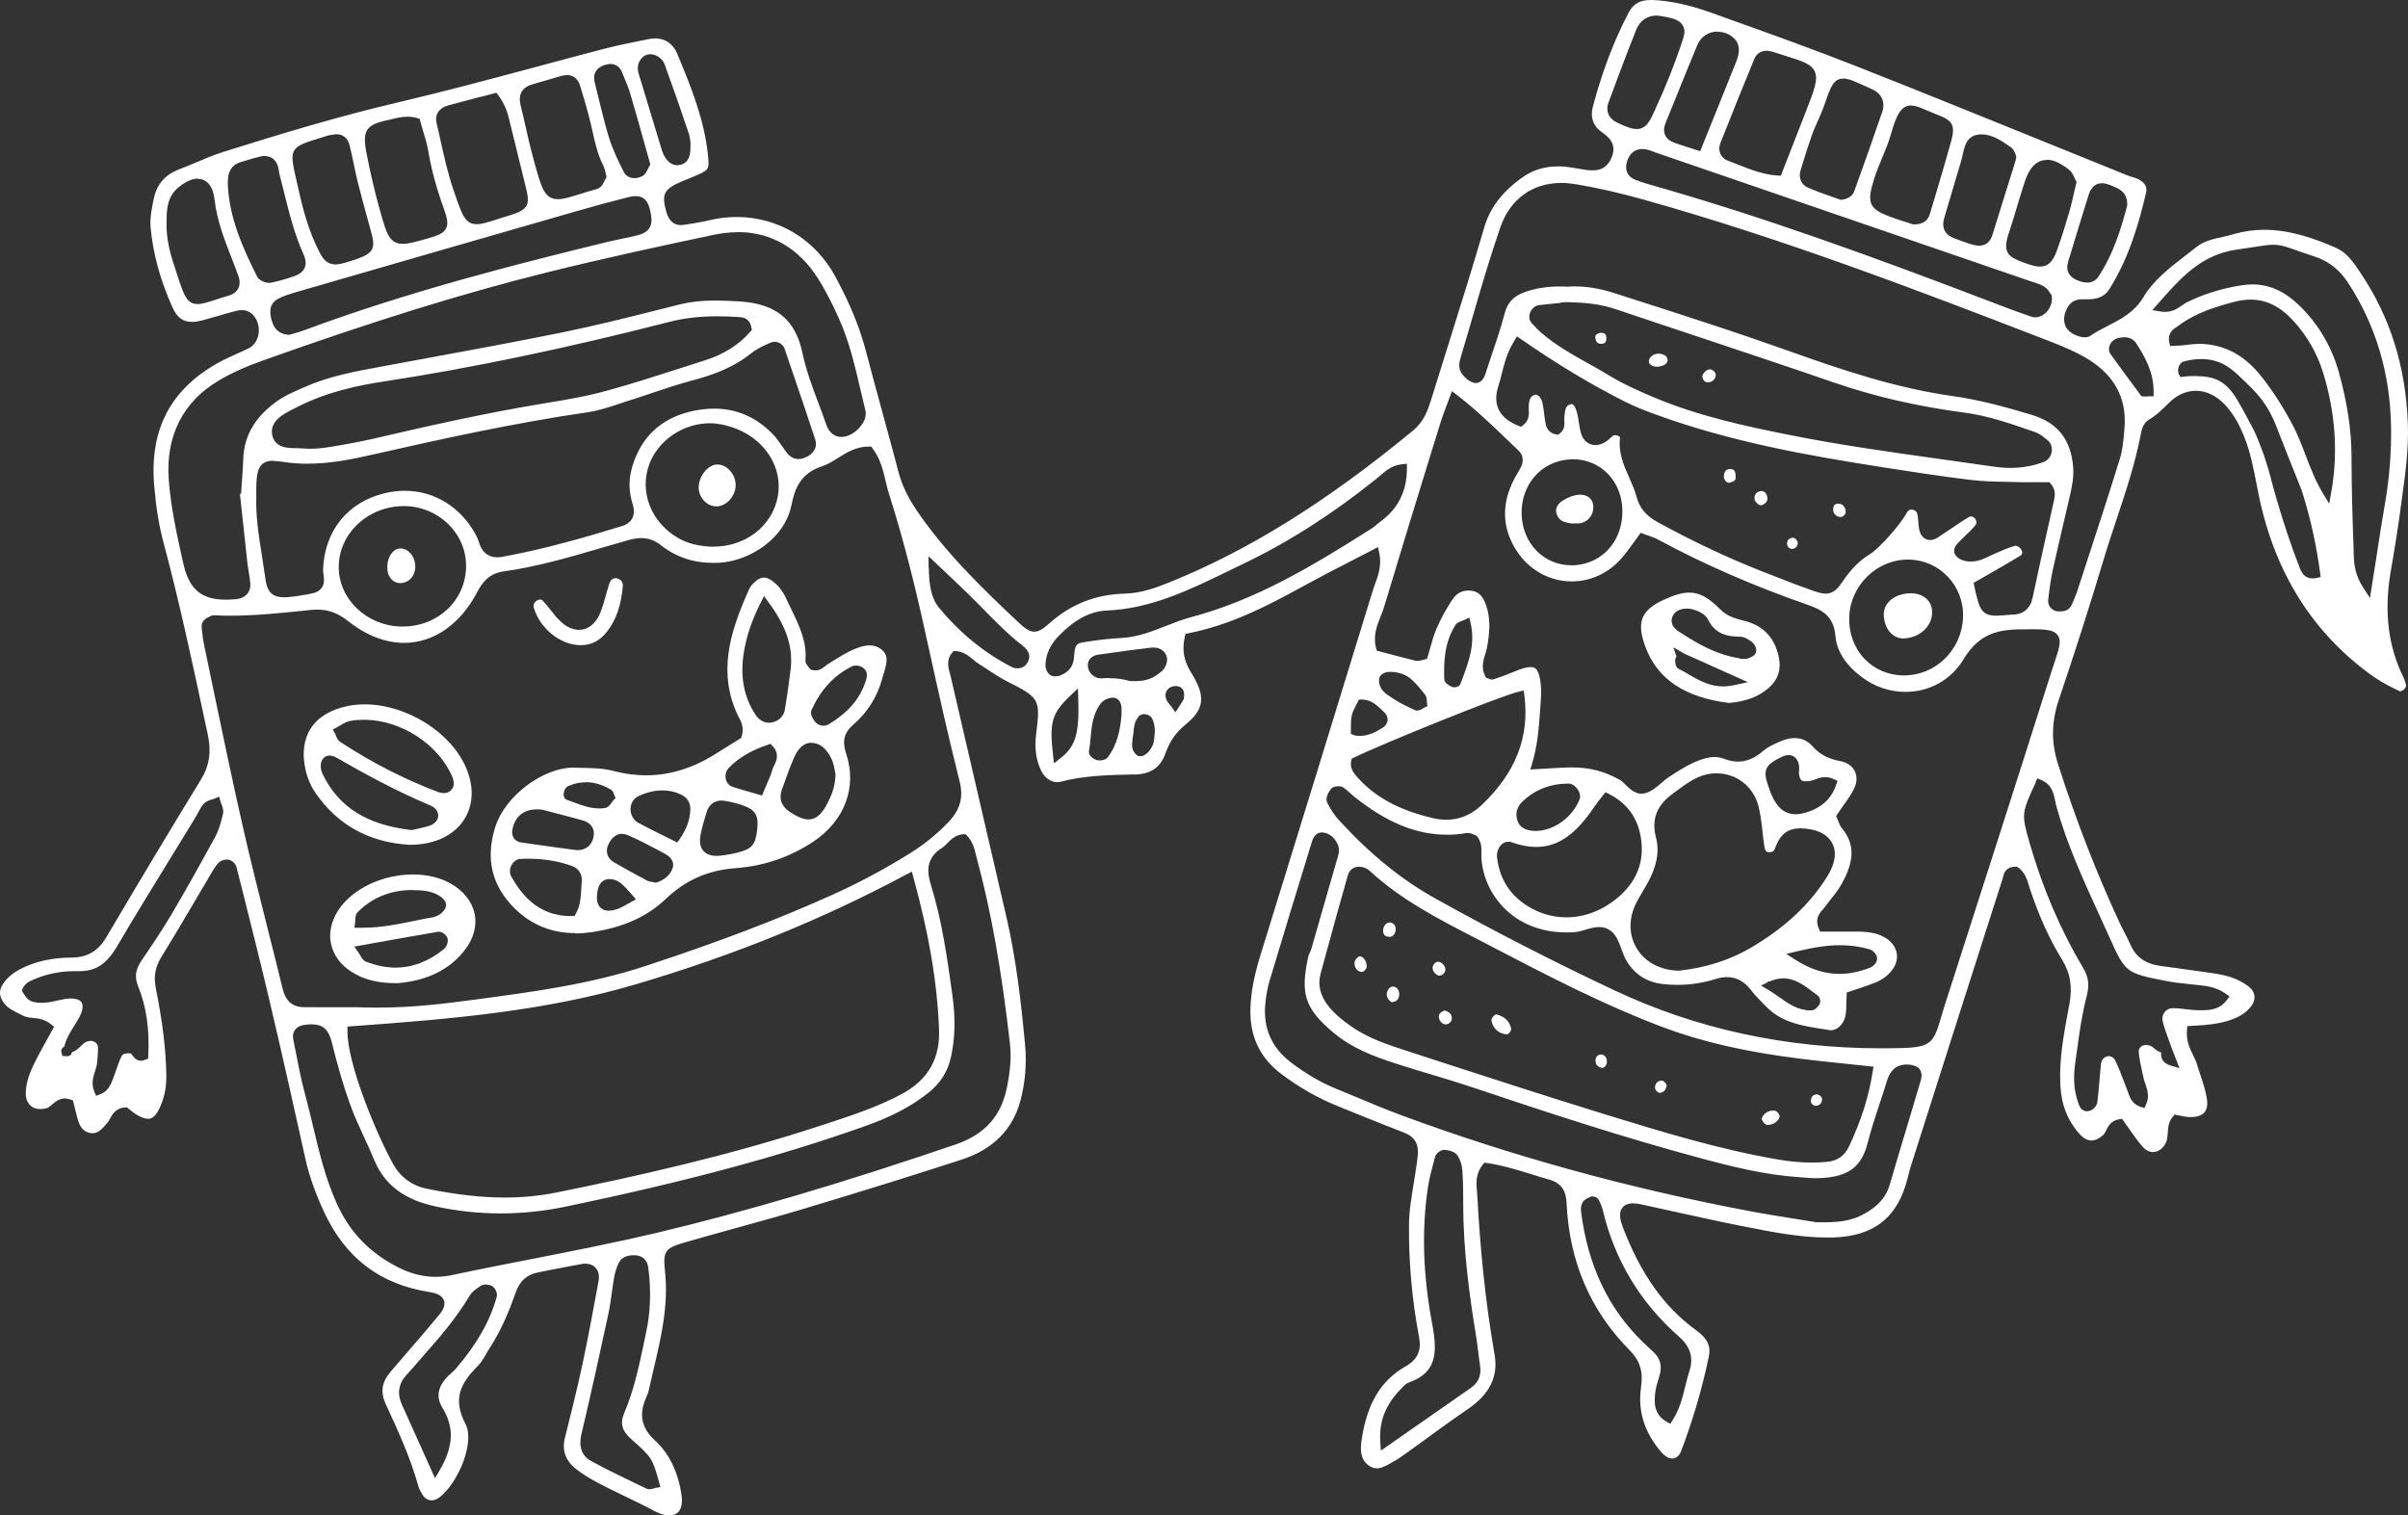 <svg width="143" height="90" viewBox="0 0 143 90" fill="none" xmlns="http://www.w3.org/2000/svg">
<rect x="0" y="0" width="143" height="90" fill="#333333" stroke="none"/>
<path d="M39.742 90C39.558 90 39.353 89.953 39.127 89.864C38.942 89.79 38.764 89.695 38.587 89.593C38.477 89.532 38.361 89.471 38.245 89.416C37.951 89.274 37.657 89.125 37.356 88.982C36.74 88.683 36.125 88.392 35.523 88.073C35.003 87.801 34.572 87.53 34.203 87.238C33.574 86.743 33.362 86.125 33.553 85.372C33.923 83.906 34.278 82.474 34.586 81.042C34.928 79.427 35.236 77.771 35.53 76.169L35.544 76.081C35.619 75.688 35.502 75.443 35.386 75.314C35.284 75.192 35.092 75.05 34.757 75.05C34.689 75.05 34.613 75.05 34.538 75.07C33.882 75.186 33.232 75.314 32.575 75.443L31.939 75.572C31.283 75.701 30.859 76.081 30.62 76.773C30.291 77.71 29.82 78.918 29.115 80.004C29.033 80.126 28.958 80.262 28.883 80.391C28.719 80.669 28.568 80.933 28.363 81.137C27.344 82.155 26.865 83.085 27.645 84.571C28.212 85.657 27.221 88.059 26.093 88.934C25.949 89.043 25.792 89.104 25.634 89.104C25.416 89.104 25.224 88.989 25.101 88.785C24.991 88.609 24.903 88.46 24.862 88.317C24.39 86.634 23.699 85.094 22.913 83.404C22.578 82.684 22.666 82.08 23.2 81.463L23.665 80.92C24.465 79.99 25.299 79.033 26.093 78.07C26.195 77.948 26.496 77.581 26.359 77.221C26.229 76.882 25.805 76.78 25.498 76.733C22.557 76.271 20.512 74.71 19.24 71.969C18.707 70.808 18.351 69.804 18.132 68.8C17.517 66.031 16.792 62.767 16.033 59.55C15.52 57.358 14.959 55.132 14.419 52.981L14.05 51.515C14.002 51.311 13.797 51.108 13.598 51.06H13.564L13.469 51.047C13.291 51.047 13.099 51.121 12.983 51.237C12.826 51.393 12.716 51.583 12.614 51.746C12.286 52.295 11.985 52.811 11.684 53.327C11.007 54.474 10.309 55.661 9.598 56.808C9.215 57.426 9.112 57.996 9.256 58.702C9.653 60.683 9.851 62.319 9.878 63.846C9.892 64.592 9.748 65.257 9.447 65.868C9.194 66.384 8.962 66.445 8.791 66.445C8.599 66.445 8.346 66.35 8.046 66.16C7.943 66.092 7.847 66.01 7.758 65.942L7.546 65.773H7.444C6.883 65.793 6.671 66.18 6.527 66.445C6.486 66.526 6.438 66.608 6.384 66.675C6.076 67.042 5.837 67.3 5.502 67.3C5.44 67.3 5.378 67.293 5.31 67.279C4.866 67.171 4.695 66.825 4.565 66.289C4.524 66.112 4.332 65.352 4.332 65.352L4.195 65.305C4.079 65.264 3.963 65.237 3.853 65.237C3.512 65.237 3.279 65.44 3.094 65.596C2.985 65.691 2.889 65.773 2.793 65.807C2.657 65.847 2.52 65.868 2.397 65.868C2.144 65.868 1.925 65.787 1.775 65.624C1.604 65.447 1.522 65.196 1.528 64.891C1.556 64.117 1.884 63.425 2.253 62.726C2.445 62.359 2.65 62 2.848 61.64L3.211 60.982L3.04 60.839C2.67 60.534 2.281 60.486 1.939 60.452C1.727 60.432 1.549 60.412 1.392 60.33L1.186 60.228C0.797 60.038 0.421 59.862 0.188 59.509C-0.045 59.156 -0.065 58.831 0.147 58.484C0.441 58.009 0.892 57.67 1.597 57.371C2.383 57.039 3.252 56.876 4.271 56.869C5.187 56.862 5.837 56.476 6.315 55.661C8.449 52.044 10.234 49.072 11.93 46.303C12.436 45.482 12.559 44.654 12.34 43.622L12.21 43.025C11.451 39.469 10.665 35.791 9.707 32.208C9.447 31.237 9.27 30.179 9.16 28.876C8.859 25.469 10.159 23.046 13.12 21.458C13.414 21.302 13.722 21.166 14.023 21.031C14.269 20.922 14.515 20.807 14.761 20.691C15.069 20.535 15.281 20.237 15.349 19.857C15.424 19.436 15.308 19.008 15.035 18.71C14.85 18.513 14.624 18.418 14.351 18.418C14.248 18.418 14.132 18.432 14.016 18.465C13.667 18.554 13.318 18.656 12.969 18.757C12.668 18.846 12.361 18.934 12.06 19.015C11.807 19.083 11.588 19.117 11.396 19.117C10.856 19.117 10.507 18.852 10.234 18.235C9.516 16.64 9.078 15.039 8.941 13.478C8.894 12.914 9.03 12.276 9.14 11.768C9.318 10.94 9.817 10.37 10.617 10.064C10.972 9.928 11.321 9.786 11.67 9.637C12.183 9.419 12.716 9.195 13.25 9.026C16.566 7.981 20.136 6.895 23.781 6.047C26.434 5.422 29.115 4.703 31.7 4.011C33.061 3.644 34.415 3.278 35.776 2.925C36.658 2.694 37.581 2.511 38.464 2.334L38.532 2.321C38.662 2.294 38.792 2.28 38.908 2.28C39.503 2.28 39.968 2.599 40.214 3.183C41.096 5.28 41.842 7.187 42.047 9.263C42.122 10.071 42.108 10.098 41.233 10.471C41.11 10.526 40.987 10.573 40.864 10.621C40.734 10.675 40.604 10.722 40.481 10.777C39.414 11.238 39.27 11.53 39.578 12.616C39.756 13.24 40.146 13.369 40.433 13.369C40.481 13.369 40.529 13.369 40.584 13.355C41.172 13.274 41.705 13.179 42.204 13.064C42.71 12.948 43.223 12.887 43.743 12.887C46.225 12.887 48.42 14.217 49.617 16.443C50.486 18.058 51.06 19.456 51.423 20.854C51.744 22.089 52.086 23.325 52.421 24.56C52.742 25.727 53.057 26.887 53.365 28.061C53.563 28.808 53.905 29.52 54.438 30.314C56.134 32.805 58.254 34.868 60.456 36.938C60.826 37.284 61.099 37.515 61.421 37.515C61.735 37.515 62.002 37.297 62.351 36.992C63.616 35.872 65.073 35.302 66.803 35.255C67.781 35.228 68.635 34.909 69.436 34.59C74.175 32.676 78.777 29.805 83.913 25.571C84.549 25.048 84.781 24.404 84.986 23.745C85.356 22.558 85.725 21.363 86.101 20.176C86.785 17.997 87.489 15.744 88.139 13.518C88.481 12.338 89.206 11.387 90.43 10.519C91.032 10.091 91.743 9.881 92.55 9.881C92.687 9.881 92.817 9.881 92.953 9.901C93.172 9.922 93.384 9.956 93.603 9.996C93.788 10.03 93.966 10.057 94.15 10.085C94.301 10.105 94.451 10.118 94.595 10.118C95.08 10.118 95.422 9.915 95.641 9.494C96.133 8.558 95.463 8.089 95.101 7.831C94.608 7.485 94.424 6.949 94.595 6.325C95.149 4.248 95.839 2.423 96.721 0.746C96.988 0.231 97.392 0 98.028 0H98.137C99.204 0.048 100.305 0.285 101.618 0.753L102.466 1.059C105.071 1.988 107.759 2.952 110.371 3.984C114.078 5.449 117.832 6.97 121.463 8.442C123.098 9.107 124.739 9.772 126.374 10.431C126.469 10.464 126.558 10.498 126.661 10.526C126.756 10.553 126.852 10.58 126.941 10.621C127.228 10.756 127.55 11.001 127.447 11.435C127.03 13.226 126.442 15.303 125.266 17.169C125.006 17.583 124.609 17.773 124.021 17.773H123.713C123.515 17.773 123.057 17.773 122.797 18.235C122.633 18.527 122.448 18.974 122.701 19.45C122.879 19.782 123.433 20.033 123.802 20.033C123.946 20.033 124.062 19.999 124.158 19.931C124.472 19.714 124.807 19.538 125.17 19.355C125.95 18.954 126.75 18.54 127.29 17.644C127.885 16.64 128.863 15.887 129.806 15.161C130.018 14.998 130.237 14.828 130.442 14.665C130.88 14.319 131.407 14.197 131.974 14.075C132.193 14.027 132.412 13.973 132.624 13.912C133.233 13.736 133.834 13.647 134.47 13.647C136.071 13.647 137.596 14.224 138.738 14.726C139.374 15.005 139.763 15.581 140.167 16.185C141.938 18.818 142.868 21.757 142.991 25.164C143.046 26.684 142.834 28.204 142.629 29.683C142.581 30.036 142.533 30.389 142.485 30.742C142.389 31.461 142.266 32.181 142.15 32.893C142.082 33.3 142.013 33.708 141.945 34.115C141.583 36.408 141.836 38.397 142.711 40.188C142.786 40.351 142.848 40.521 142.889 40.691C142.902 40.738 142.868 40.82 142.813 40.888C142.731 40.989 142.615 41.057 142.526 41.057C142.041 40.833 141.459 40.541 140.947 40.182C137.411 37.678 135.127 34.094 134.163 29.534C134.108 29.269 134.053 29.005 134.005 28.74C133.828 27.824 133.643 26.874 133.287 25.971C132.945 25.109 132.562 24.478 132.084 23.99C131.585 23.481 131.003 23.209 130.401 23.209C129.841 23.209 129.294 23.447 128.829 23.901L128.692 24.037C128.357 24.363 128.042 24.675 127.652 24.899C127.263 25.123 127.187 25.517 127.139 25.747C126.811 27.485 126.244 29.195 125.69 30.851C125.423 31.651 125.156 32.452 124.917 33.26C124.11 35.947 123.221 38.73 122.277 41.519C121.819 42.876 121.799 44.07 122.223 45.4C123.276 48.692 124.507 51.861 125.888 54.833C125.977 55.023 126.073 55.207 126.168 55.39C126.291 55.621 126.408 55.851 126.51 56.089C126.825 56.835 127.413 57.249 128.295 57.365C128.856 57.439 129.417 57.521 129.977 57.595C130.422 57.657 130.866 57.724 131.311 57.785C132.056 57.887 132.911 58.064 133.602 58.647C133.937 58.932 133.978 59.353 133.711 59.726C133.451 60.086 133.089 60.344 132.542 60.547C131.79 60.826 130.99 60.88 130.135 60.928L129.895 60.941L129.875 61.179C129.82 61.83 130.046 62.278 130.244 62.678C130.326 62.848 130.408 63.011 130.456 63.174C130.518 63.384 130.593 63.594 130.661 63.805C130.825 64.307 130.983 64.775 131.058 65.264C131.113 65.617 131.058 65.888 130.908 66.065C130.709 66.295 130.36 66.343 130.101 66.343C129.991 66.343 129.875 66.336 129.759 66.316C129.683 66.302 129.601 66.289 129.506 66.268L129.143 66.194L129.034 66.316C128.774 66.621 128.753 66.974 128.733 67.293C128.719 67.497 128.705 67.687 128.637 67.836C128.473 68.196 128.172 68.419 127.851 68.419C127.645 68.419 127.447 68.325 127.276 68.141C126.982 67.822 126.722 67.442 126.469 67.083C126.353 66.913 126.237 66.75 126.114 66.581L126.018 66.445L125.854 66.472C125.375 66.54 125.197 66.886 125.074 67.13C125.019 67.239 124.965 67.347 124.896 67.408C124.657 67.626 124.418 67.734 124.199 67.734C123.98 67.734 123.734 67.612 123.515 67.368C122.79 66.574 122.407 65.61 122.352 64.416C122.277 62.875 122.571 61.341 122.852 59.855L122.886 59.672C123.084 58.62 122.954 57.799 122.455 56.991C121.723 55.804 121.101 54.447 120.561 52.831C120.533 52.757 120.513 52.682 120.492 52.607C120.376 52.221 120.239 51.786 119.843 51.515L119.781 51.474C119.781 51.474 119.706 51.474 119.699 51.474C119.077 51.474 118.988 51.915 118.947 52.105C118.94 52.139 118.933 52.18 118.919 52.207C117.203 57.555 115.5 62.902 113.797 68.25L113.517 69.125C113.435 69.39 113.36 69.655 113.298 69.919C112.717 72.308 111.288 73.441 108.792 73.496H108.525C106.877 73.496 105.229 73.17 103.635 72.851L103.416 72.81C102.179 72.566 100.955 72.294 99.724 72.023C98.971 71.86 98.219 71.691 97.467 71.528C97.282 71.487 97.118 71.467 96.981 71.467C96.674 71.467 96.455 71.562 96.325 71.752C96.099 72.071 96.243 72.539 96.366 72.865C97.433 75.66 98.814 77.615 100.729 79.006C101.406 79.495 101.611 79.943 101.474 80.594C101.084 82.454 100.537 84.327 99.84 86.166C99.73 86.457 99.539 86.62 99.306 86.62C99.101 86.62 98.889 86.498 98.691 86.281C97.665 85.114 97.248 83.804 97.453 82.399C97.59 81.449 97.392 80.811 96.776 80.187C94.451 77.846 93.193 74.921 93.035 71.487C93.008 70.89 92.865 70.299 91.996 70.055C91.647 69.96 91.305 69.851 90.963 69.743C90.102 69.478 89.206 69.2 88.303 69.071L88.146 69.051L88.05 69.173C87.619 69.716 87.667 70.279 87.708 70.727C87.715 70.808 87.722 70.897 87.729 70.978C87.9 74.222 88.207 77.187 88.686 80.031L88.761 80.486C88.98 81.748 88.454 82.811 87.182 83.675L87.127 83.716C86.306 84.272 85.486 84.87 84.699 85.446C84.296 85.738 83.899 86.03 83.496 86.315C83.284 86.464 83.072 86.62 82.846 86.749L82.723 86.817C82.388 87.014 82.066 87.204 81.759 87.204C81.594 87.204 81.437 87.15 81.28 87.034C80.76 86.661 80.774 86.057 80.87 85.453C81.191 83.349 82.012 81.979 83.461 81.157C84.186 80.743 84.426 80.214 84.268 79.386C83.858 77.242 83.66 75.029 83.673 72.817C83.673 71.948 83.824 71.08 83.961 70.238C84.043 69.716 84.132 69.18 84.193 68.637C84.268 67.945 84.008 67.503 83.379 67.266C82.422 66.899 81.478 66.513 80.528 66.133L79.427 65.685C78.298 65.23 77.19 64.606 76.144 63.825C74.817 62.841 74.202 61.545 74.257 59.862C74.291 58.932 74.469 57.982 74.838 56.774C77.061 49.574 79.29 42.374 81.492 35.173C81.54 35.024 81.588 34.882 81.642 34.732C81.841 34.189 82.066 33.579 81.909 32.846L81.834 32.493C81.834 32.493 80.61 33.131 80.165 33.355C79.174 33.864 78.244 34.346 77.307 34.861C75.18 36.029 73.067 37.114 70.578 37.61L70.4 37.644L70.359 37.82C70.188 38.594 70.297 39.245 70.728 39.931C71.624 41.356 71.535 42.123 70.365 43.066C69.689 43.616 69.401 44.213 69.196 44.783C68.909 45.577 68.328 45.97 67.418 45.998H67.124C65.763 46.032 64.361 46.065 62.993 46.425C62.918 46.446 62.85 46.452 62.775 46.452C62.399 46.452 62.029 46.188 61.824 45.76C61.516 45.115 61.428 44.416 61.537 43.548C61.79 41.553 61.728 41.437 59.875 40.501L59.807 40.467C59.417 40.27 59.034 40.019 58.665 39.775C58.48 39.652 58.295 39.53 58.111 39.415C57.995 39.347 57.892 39.259 57.789 39.171C57.523 38.953 57.229 38.702 56.777 38.668H56.634L56.545 38.763C56.189 39.184 56.312 39.632 56.401 39.965C56.415 40.026 56.435 40.08 56.449 40.141C57.099 42.95 57.748 45.753 58.398 48.556L59.773 54.487C60.313 56.835 60.607 59.204 60.874 62.034C60.976 63.153 60.887 64.266 60.607 65.339C60.149 67.076 58.972 68.263 57.112 68.867C54.315 69.777 51.361 70.7 47.812 71.765C46.396 72.193 44.94 72.593 43.538 72.98C42.615 73.238 41.698 73.489 40.782 73.754C39.51 74.12 39.353 74.242 39.496 75.538C39.708 77.534 39.25 79.488 38.799 81.381L38.587 82.304C38.539 82.535 38.491 82.745 38.402 82.935C37.916 83.981 38.074 84.795 38.908 85.562C39.742 86.329 40.269 87.414 40.474 88.792C40.536 89.226 40.474 89.573 40.303 89.776C40.18 89.919 39.995 89.993 39.763 89.993L39.742 90ZM37.65 74.548C37.479 74.548 36.966 74.548 36.74 75.016C36.617 75.267 36.528 75.552 36.474 75.844C36.419 76.142 36.378 76.448 36.337 76.746C36.275 77.167 36.221 77.601 36.132 78.015C35.646 80.262 35.12 82.678 34.552 85.073C34.47 85.412 34.258 86.315 35.113 86.776C36.043 87.279 37.007 87.747 37.944 88.195L38.382 88.405C38.436 88.432 38.498 88.446 38.566 88.446C38.662 88.446 38.751 88.419 38.826 88.398C38.86 88.392 38.888 88.378 38.922 88.371L39.223 88.317L39.093 87.862C38.751 86.648 38.696 86.532 37.513 85.494C36.918 84.971 36.802 84.53 37.089 83.872C37.636 82.583 37.93 81.212 38.211 79.888L38.361 79.169C38.635 77.934 38.675 76.658 38.498 75.274C38.443 74.833 38.135 74.554 37.691 74.548H37.657H37.65ZM28.862 76.285C28.78 76.285 28.657 76.298 28.548 76.366C28.322 76.516 28.035 76.699 27.877 76.97C27.125 78.233 26.175 79.352 25.34 80.289C25.183 80.465 25.026 80.648 24.868 80.832C24.636 81.11 24.397 81.381 24.15 81.646C23.665 82.162 23.569 82.759 23.87 83.424C24.287 84.354 25.833 87.788 25.833 87.788L26.106 87.326C26.941 85.894 26.988 84.775 26.264 83.587C25.881 82.958 25.999 82.334 26.619 81.714C26.674 81.66 26.729 81.612 26.783 81.565C26.886 81.476 26.988 81.381 27.077 81.28C28.336 79.807 29.102 78.45 29.498 77.018C29.56 76.794 29.409 76.502 29.232 76.387C29.136 76.326 29.006 76.292 28.869 76.292L28.862 76.285ZM85.78 68.284C85.561 68.284 85.287 68.487 85.226 68.698L85.185 68.847C85.041 69.383 84.891 69.933 84.802 70.489C84.419 73.041 84.501 75.695 85.048 78.606C85.397 80.431 85.274 81.531 83.667 82.108C83.489 82.169 83.366 82.304 83.263 82.413C82.552 83.146 81.854 84.096 81.971 85.67L82.005 86.152L87.366 82.413C87.804 82.108 87.982 81.66 87.893 81.096C87.852 80.845 87.824 80.587 87.79 80.329C87.756 80.051 87.722 79.773 87.681 79.495C87.291 77.14 86.894 74.344 86.894 71.521C86.894 70.917 86.894 70.198 86.84 69.485C86.819 69.173 86.71 68.854 86.546 68.616C86.422 68.44 86.176 68.331 85.828 68.291H85.78V68.284ZM94.43 71.093C94.273 71.154 94.095 71.229 93.993 71.392C93.904 71.541 93.863 71.745 93.89 71.948C94.301 75.192 95.525 77.751 97.631 79.773C97.727 79.861 97.822 79.95 97.918 80.038C98.021 80.133 98.123 80.228 98.219 80.323C98.568 80.662 98.691 81.062 98.588 81.544C98.554 81.694 98.513 81.843 98.465 81.985C98.39 82.223 98.322 82.474 98.294 82.739C98.246 83.2 98.171 83.974 98.958 84.428L99.19 84.557L99.334 84.333C99.744 83.695 99.922 82.99 100.086 82.311C100.161 82.013 100.236 81.714 100.325 81.429C100.585 80.635 100.387 79.983 99.703 79.379C97.405 77.357 95.887 74.833 95.183 71.874C95.135 71.663 95.046 71.467 94.957 71.283C94.868 71.1 94.663 71.053 94.567 71.053H94.513L94.43 71.08V71.093ZM18.522 60.833C18.399 60.833 18.256 60.846 18.091 60.866C17.77 60.907 17.599 61.05 17.517 61.165C17.442 61.267 17.36 61.45 17.414 61.715L17.558 62.448C17.715 63.248 17.873 64.083 18.091 64.891C18.269 65.535 18.42 66.187 18.577 66.832C18.946 68.386 19.322 69.987 20.013 71.507C20.786 73.211 22.003 74.459 23.74 75.314C24.451 75.66 25.142 75.83 25.86 75.83C26.188 75.83 26.53 75.796 26.865 75.722C28.424 75.389 29.991 75.084 31.557 74.778C34.005 74.296 36.535 73.801 39.004 73.218C44.399 71.928 50.034 70.259 56.743 67.972C58.507 67.368 59.485 66.261 59.82 64.477C59.957 63.757 60.08 62.895 59.978 61.993C59.472 57.575 58.87 54.195 58.029 51.047L57.967 50.809C57.871 50.422 57.769 49.988 57.427 49.635L57.345 49.547H57.222C56.757 49.567 56.476 49.852 56.258 50.076C56.155 50.185 56.059 50.28 55.95 50.348C54.951 50.972 55.054 51.82 55.286 52.567C55.943 54.684 56.251 56.903 56.552 59.054C56.75 60.466 56.723 61.647 56.476 62.767C56.278 63.662 55.84 64.348 55.095 64.931C54.103 65.712 52.934 66.323 51.416 66.865C46.355 68.664 40.864 70.143 33.622 71.657C32.322 71.928 31.016 72.064 29.731 72.064C28.445 72.064 27.146 71.928 25.874 71.65C23.993 71.249 22.837 70.367 22.222 68.888C22.037 68.433 21.832 67.992 21.627 67.551C21.333 66.913 21.025 66.248 20.786 65.576C20.375 64.443 20.054 63.303 19.712 61.932C19.541 61.26 19.281 60.839 18.522 60.839V60.833ZM78.51 49.438C78.223 49.438 78.018 49.621 77.909 49.988C77.061 52.75 76.213 55.512 75.385 58.281C75.255 58.722 75.187 59.17 75.153 59.516C74.975 61.009 75.495 62.217 76.691 63.119C77.594 63.798 78.469 64.307 79.379 64.674C79.796 64.843 80.206 65.013 80.623 65.189C81.444 65.535 82.292 65.888 83.147 66.207C89.719 68.644 96.701 70.571 103.902 71.928C104.948 72.125 106.015 72.294 106.877 72.43C107.232 72.484 107.554 72.539 107.841 72.586C108.026 72.593 108.162 72.593 108.292 72.593C109.544 72.593 110.234 72.417 111.021 71.901C111.657 71.487 112.04 70.992 112.224 70.354C112.58 69.132 112.943 67.917 113.312 66.696C113.565 65.854 113.818 65.013 114.064 64.171C114.235 63.588 113.907 63.384 113.763 63.323C113.599 63.255 113.414 63.221 113.223 63.221C113.161 63.221 113.1 63.221 113.045 63.235C112.402 63.316 112.17 63.818 112.04 64.246C111.903 64.707 111.746 65.169 111.595 65.63C111.349 66.37 111.096 67.144 110.905 67.904C110.481 69.58 109.421 69.94 107.841 69.974H107.827C107.588 69.974 107.403 69.953 107.219 69.94C107.096 69.926 106.979 69.919 106.856 69.912C104.832 69.784 102.821 69.281 100.941 68.772C96.373 67.544 91.825 66.051 87.592 64.626C86.703 64.327 85.787 64.049 84.904 63.785C84.248 63.588 83.591 63.391 82.942 63.181C81.451 62.706 80.254 62.21 79.235 61.369C77.402 59.848 77.245 58.953 77.683 56.849C77.697 56.767 77.737 56.679 77.778 56.591C77.82 56.496 77.861 56.401 77.888 56.306L78.497 54.182C78.791 53.144 79.092 52.112 79.392 51.074L79.42 50.979C79.495 50.734 79.591 50.429 79.42 50.103C79.235 49.737 78.969 49.513 78.64 49.452C78.599 49.445 78.558 49.438 78.517 49.438H78.51ZM53.85 51.922C48.844 54.603 43.593 56.733 37.786 58.45C32.459 60.025 26.982 60.514 20.888 60.948L20.635 60.968V61.219C20.601 63.174 22.427 67.51 23.378 69.186C23.795 69.926 24.485 70.421 25.313 70.591C27.084 70.951 28.568 71.121 29.977 71.121C31.057 71.121 32.063 71.019 33.054 70.822C37.766 69.865 43.319 68.637 48.79 66.832L49.166 66.709C50.629 66.228 52.134 65.732 53.543 64.979C55.109 64.137 55.834 62.882 55.765 61.131C55.656 58.342 55.17 55.471 54.24 52.099L54.151 51.766L53.843 51.929L53.85 51.922ZM80.706 51.474C80.384 51.474 80.131 51.671 80.042 51.983C79.598 53.537 79.167 55.098 78.743 56.659L78.428 57.812C78.244 58.491 78.394 59.122 78.886 59.747C79.31 60.283 79.844 60.683 80.309 61.002C81.321 61.694 82.463 62.061 83.571 62.42L85.698 63.113C88.72 64.097 91.852 65.108 94.943 66.065L95.265 66.166C98.602 67.191 102.056 68.257 105.577 68.861C106.289 68.983 106.952 69.044 107.602 69.044C107.896 69.044 108.19 69.03 108.484 69.003C109.106 68.949 109.537 68.65 109.804 68.087C110.535 66.526 110.973 65.148 111.212 63.635L111.26 63.35L109.598 63.174C108.675 63.079 107.814 62.99 106.952 62.882C103.683 62.475 101.064 61.877 98.725 60.995C95.306 59.706 92.016 58.003 88.837 56.347L87.558 55.682C85.39 54.562 83.154 53.408 81.335 51.712C81.266 51.651 81.191 51.603 81.082 51.556C80.965 51.501 80.842 51.481 80.726 51.481L80.706 51.474ZM120.903 46.452C120.048 48.278 120.041 48.346 120.513 50.008C121.292 52.73 122.366 55.234 123.713 57.494C124.035 58.036 124.089 58.505 123.918 59.17C123.638 60.235 123.481 61.355 123.337 62.427L123.235 63.16C123.112 64.036 123.166 64.796 123.412 65.481C123.474 65.671 123.583 65.997 123.932 65.997C123.994 65.997 124.062 65.983 124.124 65.963C124.308 65.902 124.527 65.678 124.554 65.447C124.609 64.993 124.65 64.545 124.684 64.09C124.712 63.812 124.732 63.527 124.76 63.248C124.773 63.086 124.842 62.807 125.129 62.739C125.163 62.733 125.197 62.726 125.231 62.726C125.396 62.726 125.553 62.834 125.635 63.024C125.826 63.432 125.991 63.859 126.148 64.273L126.305 64.68C126.326 64.735 126.346 64.796 126.367 64.85C126.476 65.169 126.613 65.569 127.112 65.732L127.345 65.807L127.447 65.59C127.659 65.135 127.522 64.721 127.406 64.388C127.365 64.28 127.331 64.171 127.304 64.056L127.228 63.717C127.139 63.323 127.051 62.909 127.01 62.509C126.996 62.386 127.03 62.278 127.105 62.197C127.18 62.108 127.31 62.061 127.447 62.061C127.543 62.061 127.639 62.081 127.734 62.122C127.789 62.142 127.851 62.197 127.912 62.251C128.028 62.346 128.158 62.461 128.343 62.502C128.329 62.644 128.343 62.794 128.411 62.929C128.5 63.092 128.664 63.214 128.897 63.282L129.43 63.438L129.273 63.031V63.018L129.246 62.97L128.924 62.129C128.87 61.979 128.815 61.823 128.76 61.674C128.63 61.321 128.514 60.989 128.432 60.649C128.384 60.452 128.432 60.256 128.548 60.106C128.664 59.957 128.835 59.876 129.034 59.876C129.307 59.876 129.553 59.903 129.813 59.937C130.08 59.971 130.36 59.998 130.641 59.998C131.154 59.998 131.79 59.998 132.234 59.401L132.405 59.177L132.173 59.014C131.591 58.606 130.996 58.545 130.477 58.498L129.8 58.423C129.41 58.383 129.013 58.335 128.63 58.26C126.264 57.792 126.216 57.785 125.266 55.654C125.054 55.186 124.842 54.718 124.63 54.257C123.693 52.207 122.722 50.083 122.113 47.864C122.093 47.776 122.072 47.681 122.052 47.586C121.969 47.165 121.86 46.588 121.231 46.33L120.985 46.228L120.875 46.466L120.903 46.452ZM5.372 61.816C5.577 61.816 5.802 61.945 5.816 62.183C5.83 62.454 5.802 62.733 5.775 63.024L5.761 63.14C5.748 63.289 5.7 63.445 5.645 63.615C5.529 63.974 5.406 64.382 5.604 64.836L5.707 65.081L5.96 64.986C6.425 64.802 6.582 64.402 6.705 64.083C6.774 63.913 6.835 63.737 6.89 63.567C6.986 63.303 7.074 63.031 7.191 62.78C7.252 62.638 7.355 62.556 7.649 62.556C7.683 62.556 7.724 62.556 7.765 62.556C7.779 62.563 7.827 62.631 7.854 62.665C7.943 62.787 8.093 62.997 8.374 62.997C8.463 62.997 8.552 62.977 8.654 62.929L8.805 62.862V62.692C8.887 61.111 8.688 59.781 8.216 58.613C7.977 58.023 8.032 57.582 8.428 57.012C9.078 56.062 9.659 55.193 10.193 54.291C11.02 52.886 11.861 51.386 12.771 49.717C13.01 49.282 13.133 48.794 13.243 48.325C13.291 48.129 13.216 47.938 13.154 47.776C13.133 47.721 13.113 47.667 13.099 47.62L13.017 47.314L12.723 47.436C12.675 47.457 12.627 47.47 12.573 47.484C12.415 47.531 12.238 47.592 12.108 47.728C11.964 47.884 11.868 48.061 11.779 48.237C11.738 48.312 11.697 48.386 11.656 48.461C11.198 49.221 10.733 49.974 10.268 50.728C9.167 52.519 8.025 54.379 6.938 56.224C6.329 57.256 5.686 57.677 4.722 57.677C4.722 57.677 4.476 57.677 4.407 57.677C3.464 57.677 2.568 57.887 1.734 58.294C1.59 58.369 1.378 58.579 1.337 58.729L1.303 58.844L1.371 58.959C1.48 59.136 1.645 59.401 1.911 59.482C2.089 59.536 2.274 59.557 2.472 59.557C2.8 59.557 3.108 59.489 3.409 59.421C3.683 59.36 3.936 59.306 4.189 59.299C4.53 59.299 4.742 59.38 4.838 59.529C4.941 59.686 4.927 59.937 4.797 60.235C4.695 60.473 4.551 60.69 4.407 60.928C4.175 61.294 3.929 61.674 3.826 62.142C3.737 62.197 3.594 62.319 3.648 62.509L3.703 62.712L3.949 62.726C3.949 62.726 3.997 62.726 4.038 62.726C4.161 62.712 4.243 62.638 4.271 62.495C4.503 62.414 4.667 62.258 4.811 62.115C4.913 62.02 5.009 61.925 5.112 61.877C5.187 61.844 5.262 61.823 5.344 61.823L5.372 61.816ZM79.461 46.697C79.365 46.697 79.139 46.717 79.023 46.873C78.859 47.097 78.695 47.423 78.818 47.667C79.01 48.061 79.256 48.427 79.529 48.726C81.369 50.734 83.236 52.248 85.239 53.361C88.693 55.288 92.283 57.127 95.908 58.831C100.736 61.104 106.049 62.258 111.691 62.258H111.985C114.55 62.237 114.755 62.197 115.24 60.52C115.309 60.289 115.384 60.032 115.48 59.726L115.869 58.518C117.859 52.322 119.85 46.133 121.812 39.931C121.881 39.714 121.949 39.51 122.01 39.333C122.291 38.478 122.434 38.051 122.195 37.718C121.983 37.426 121.552 37.372 120.725 37.372C120.499 37.372 120.232 37.372 119.932 37.379H119.856C118.263 37.406 117.374 37.895 116.581 39.191C115.856 40.379 114.577 41.091 113.161 41.091C112.238 41.091 111.322 40.786 110.576 40.222C109.605 39.496 109.072 38.668 108.997 37.759C108.894 36.558 108.156 36.198 107.335 35.913C104.1 34.787 101.194 33.518 98.452 32.038C98.281 31.943 98.096 31.882 97.904 31.814C97.816 31.787 97.727 31.753 97.631 31.719L97.439 31.645L97.316 31.807C97.193 31.97 97.07 32.14 96.954 32.303C96.708 32.642 96.475 32.961 96.215 33.246C95.45 34.074 94.424 34.529 93.336 34.529C92.003 34.529 90.765 33.83 90.033 32.663C89.308 31.509 89.185 30.294 89.657 29.039C89.814 28.611 90.061 28.197 90.279 27.824C90.505 27.437 90.471 27.037 90.177 26.758L89.582 26.188C88.638 25.279 87.66 24.343 86.525 23.46L86.224 23.23C86.224 23.23 85.957 23.949 85.896 24.112C85.766 24.451 85.657 24.743 85.561 25.048L85.198 26.215C84.186 29.486 83.181 32.764 82.196 36.042C82.142 36.232 82.066 36.415 81.991 36.599C81.772 37.148 81.526 37.773 81.718 38.485L81.759 38.641L82.422 38.818C82.969 38.96 83.509 39.109 84.056 39.238H84.091L84.18 39.252C84.275 39.252 84.364 39.225 84.453 39.205C84.494 39.191 84.535 39.184 84.576 39.171L84.74 39.137L84.788 38.98C84.843 38.811 84.891 38.634 84.939 38.458C85.048 38.071 85.157 37.678 85.315 37.318C85.561 36.748 85.882 36.164 86.258 35.594C86.484 35.255 86.805 35.072 87.195 35.072C87.257 35.072 87.325 35.072 87.394 35.085C87.818 35.146 88.071 35.404 88.262 35.974C88.543 36.802 88.454 37.644 88.31 38.431C88.29 38.56 88.248 38.696 88.207 38.825C88.084 39.218 87.948 39.666 88.201 40.155L88.255 40.256L88.365 40.29C88.454 40.331 88.522 40.358 88.611 40.358H88.659L88.72 40.338L88.912 40.27C89.233 40.161 89.561 40.046 89.869 39.91C90.32 39.714 90.656 39.618 90.888 39.618C91.1 39.618 91.449 39.618 91.517 40.915C91.531 41.22 91.51 41.532 91.483 41.858L91.449 42.326C91.38 43.283 91.305 44.274 90.991 45.326L90.881 45.699L91.962 45.638C92.406 45.611 92.803 45.59 93.206 45.577C93.275 45.577 93.35 45.577 93.418 45.577C94.389 45.577 95.292 45.814 96.174 46.303C96.297 46.371 96.421 46.493 96.55 46.622C96.797 46.859 97.077 47.138 97.474 47.138C97.556 47.138 97.638 47.124 97.72 47.104C98.082 46.995 98.376 46.751 98.657 46.507C98.8 46.384 98.944 46.255 99.101 46.154C99.628 45.808 100.12 45.489 100.633 45.265C101.112 45.054 101.474 44.959 101.816 44.959C102.021 44.959 102.213 44.993 102.397 45.068C102.671 45.176 102.945 45.231 103.211 45.231C103.731 45.231 104.23 45.02 104.729 44.579C104.982 44.362 105.324 44.206 105.653 44.063L105.721 44.036C106.022 43.901 106.309 43.833 106.576 43.833C106.986 43.833 107.349 43.996 107.636 44.321C108.142 44.885 108.668 45.081 109.318 45.21C109.701 45.285 109.995 45.495 110.146 45.794C110.296 46.106 110.282 46.473 110.105 46.839C109.934 47.192 109.701 47.518 109.455 47.857C109.345 48.013 109.229 48.176 109.12 48.339L109.038 48.468L109.099 48.603C109.12 48.651 109.14 48.705 109.161 48.76C109.216 48.902 109.277 49.058 109.386 49.194C110.139 50.11 110.146 51.087 109.386 52.465C109.202 52.804 108.956 53.116 108.696 53.442C108.573 53.598 108.456 53.748 108.34 53.904C108.306 53.944 108.272 53.985 108.238 54.026C108.046 54.243 107.759 54.569 108.019 55.166L108.087 55.329H109.544C109.824 55.329 110.111 55.329 110.399 55.329C111.096 55.342 111.595 55.458 112.006 55.722C112.341 55.933 112.566 56.245 112.635 56.591C112.696 56.93 112.607 57.283 112.382 57.589C112.136 57.921 111.794 58.179 111.383 58.349C111.048 58.484 110.706 58.6 110.337 58.722C110.173 58.776 109.667 58.946 109.667 58.946V59.129C109.653 59.265 109.653 59.401 109.646 59.529C109.646 59.801 109.64 60.059 109.598 60.303C109.51 60.792 109.127 61.185 108.744 61.185C108.716 61.185 108.682 61.185 108.655 61.179L108.306 61.124C107.027 60.928 105.817 60.737 104.9 59.794L104.736 59.631C104.47 59.36 104.189 59.075 103.963 58.776C103.581 58.281 103.109 58.03 102.555 58.03C102.343 58.03 102.11 58.07 101.871 58.145C101.132 58.376 100.373 58.491 99.614 58.491C99.334 58.491 99.053 58.478 98.766 58.444C97.768 58.335 97.022 57.84 96.544 56.978C96.448 56.801 96.373 56.591 96.291 56.374C96.147 55.974 96.003 55.559 95.675 55.295C95.477 55.139 95.244 55.057 94.971 55.057C94.697 55.057 94.417 55.139 94.143 55.22C93.931 55.281 93.726 55.342 93.541 55.356C93.364 55.37 93.193 55.376 93.022 55.376C89.931 55.376 88.139 53.178 87.975 50.999C87.968 50.904 87.975 50.802 87.975 50.707C87.982 50.402 87.995 50.022 87.729 49.689L87.674 49.628L87.599 49.601C87.599 49.601 87.537 49.574 87.51 49.56C87.421 49.52 87.311 49.472 87.182 49.472H87.106C86.71 49.547 86.313 49.574 85.93 49.574C84.104 49.574 82.347 48.855 80.405 47.301C80.329 47.239 80.254 47.172 80.179 47.104C80.049 46.982 79.919 46.866 79.769 46.764C79.673 46.703 79.55 46.69 79.468 46.69L79.461 46.697ZM105.147 58.871C105.311 58.973 105.468 59.088 105.625 59.197C106.179 59.591 106.747 60.005 107.547 60.011C107.773 60.011 107.923 59.815 108.026 59.686C108.101 59.584 108.101 59.468 108.087 59.387C108.073 59.306 108.039 59.19 107.937 59.115C107.841 59.048 107.745 58.973 107.643 58.898C107.123 58.505 106.589 58.104 105.899 58.104C105.625 58.104 105.345 58.172 105.064 58.301L105.017 58.267L104.935 58.362L104.572 58.532C104.572 58.532 105.03 58.797 105.037 58.803L105.147 58.871ZM21.121 59.815C21.552 59.835 21.969 59.842 22.379 59.842C24.609 59.842 26.517 59.591 28.199 59.367C31.563 58.919 35.051 58.457 38.395 57.351C42.676 55.94 46.178 54.609 49.412 53.15C51.019 52.431 52.592 51.583 54.09 50.646C54.931 50.117 55.683 49.499 56.333 48.814C57.03 48.074 57.229 47.348 56.982 46.384C56.319 43.765 55.724 41.071 55.15 38.472L54.815 36.965C54.185 34.115 53.522 31.624 52.797 29.344C52.715 29.093 52.654 28.828 52.592 28.564C52.435 27.905 52.271 27.22 51.819 26.63L51.737 26.521H51.6C50.841 26.521 50.294 26.867 49.761 27.2C49.44 27.403 49.132 27.593 48.797 27.702C47.538 28.109 47.19 29.039 47.005 29.982C46.602 32.011 44.495 33.328 42.69 33.423C42.574 33.423 42.464 33.429 42.348 33.429C41.178 33.429 40.146 33.083 39.264 32.391C38.888 32.092 38.511 31.957 38.087 31.957C37.862 31.957 37.622 31.997 37.335 32.072C36.802 32.221 36.268 32.377 35.735 32.534C33.841 33.09 31.885 33.66 29.895 33.938C29.026 34.06 28.63 34.617 28.349 35.146C27.344 37.074 25.758 38.18 24 38.18C22.885 38.18 21.736 37.732 20.676 36.89C20.081 36.415 19.514 36.205 18.837 36.205C18.714 36.205 18.584 36.212 18.454 36.225L18.132 36.259C16.683 36.408 15.178 36.565 13.694 36.565C13.407 36.565 13.113 36.565 12.819 36.544H12.737C12.668 36.544 12.566 36.544 12.47 36.605L12.395 36.646C12.244 36.721 11.923 36.877 11.978 37.291L12.005 37.522C12.032 37.786 12.067 38.051 12.121 38.309C12.326 39.293 12.532 40.277 12.737 41.261C13.277 43.853 13.838 46.534 14.433 49.153C14.891 51.169 15.411 53.211 15.903 55.186C16.204 56.374 16.505 57.562 16.792 58.749C16.963 59.448 17.373 59.801 18.009 59.815C18.522 59.815 19.028 59.821 19.5 59.821H21.107L21.121 59.815ZM109.284 56.136C108.538 56.136 107.738 56.252 106.699 56.503L106.077 56.652L106.617 56.998C107.499 57.562 108.361 57.84 109.236 57.84C109.817 57.84 110.412 57.718 111.048 57.473C111.247 57.399 111.465 57.175 111.472 56.944C111.486 56.706 111.24 56.442 111.035 56.381C110.474 56.218 109.899 56.136 109.291 56.136H109.284ZM101.946 45.923C101.57 45.923 101.194 46.004 100.838 46.16C100.421 46.344 100.052 46.615 99.696 46.873L99.436 47.063C98.732 47.565 97.966 48.325 98.342 49.75C98.561 50.565 98.39 51.454 97.836 52.458C97.74 52.628 97.645 52.791 97.549 52.953C97.439 53.137 97.33 53.32 97.228 53.51C96.715 54.447 96.694 55.465 97.18 56.292C97.665 57.127 98.582 57.623 99.689 57.65C101.276 57.48 102.685 57.032 103.916 56.32C105.981 55.118 107.499 53.7 108.545 51.997C108.997 51.264 109.086 50.572 108.792 50.049C108.491 49.506 107.82 49.208 106.911 49.194C105.96 49.194 105.618 49.798 105.386 50.443C105.345 50.551 105.235 50.612 105.085 50.612C105.064 50.612 105.037 50.612 105.017 50.612C104.914 50.599 104.825 50.565 104.777 50.266C104.729 49.981 104.702 49.689 104.668 49.398C104.613 48.889 104.552 48.366 104.422 47.857C104.114 46.703 103.122 45.93 101.953 45.93L101.946 45.923ZM89.589 49.988C89.411 49.988 89.247 50.063 89.117 50.205C88.953 50.395 88.871 50.673 88.905 50.952C89.076 52.322 89.794 53.347 91.039 53.992C91.661 54.318 92.331 54.48 93.022 54.48C94.095 54.48 95.142 54.08 96.044 53.334C97.097 52.458 97.583 51.379 97.487 50.124C97.385 48.753 96.728 47.748 95.545 47.151L95.34 47.05L95.032 47.443C94.909 47.599 94.793 47.742 94.69 47.898C93.582 49.56 92.516 50.3 91.223 50.3C90.779 50.3 90.3 50.212 89.794 50.029C89.726 50.002 89.65 49.988 89.582 49.988H89.589ZM93.131 46.534C92.044 46.547 91.127 46.907 90.396 47.62C90.047 47.952 89.958 48.413 90.156 48.841C90.362 49.289 90.868 49.33 91.107 49.35H91.189C92.263 49.35 93.384 48.542 93.801 47.477C93.87 47.301 93.829 47.077 93.685 46.873C93.541 46.663 93.329 46.534 93.131 46.534ZM90.191 41.078C89.131 41.322 82.169 44.138 80.391 45L80.268 45.061L80.24 45.197C80.151 45.645 80.418 45.943 80.589 46.14C81.642 47.334 83.072 48.115 85.103 48.59C85.369 48.651 85.636 48.685 85.889 48.685C86.669 48.685 87.373 48.393 87.975 47.823C90.006 45.903 90.84 43.772 90.526 41.308L90.485 41.01L90.191 41.078ZM106.22 44.844C106.09 44.844 105.954 44.878 105.803 44.953C104.784 45.448 104.661 45.746 105.058 46.819L105.126 47.009C105.345 47.586 105.742 48.359 106.631 48.359C106.918 48.359 107.239 48.278 107.622 48.122C108.34 47.816 108.805 47.321 109.045 46.602L109.12 46.371L108.894 46.269C108.723 46.194 108.559 46.154 108.388 46.154C108.149 46.154 107.95 46.228 107.773 46.296C107.663 46.337 107.567 46.371 107.472 46.384C107.383 46.398 107.301 46.398 107.232 46.398C107 46.398 106.89 46.378 106.829 45.923C106.829 45.896 106.829 45.842 106.836 45.794C106.843 45.719 106.856 45.631 106.843 45.536C106.774 44.912 106.384 44.844 106.22 44.844ZM63.575 41.308C62.467 42.347 62.31 42.876 62.535 44.844L62.59 45.333L62.98 45.027C63.876 44.328 64.101 43.568 64.033 41.498L64.013 40.888L63.568 41.308H63.575ZM66.064 41.437C65.811 41.437 65.503 41.593 65.353 41.797C64.888 42.428 64.826 43.141 64.765 43.826C64.744 44.084 64.717 44.349 64.669 44.606C64.614 44.898 64.997 45.109 65.154 45.149C65.202 45.163 65.25 45.163 65.305 45.163C65.387 45.163 65.661 45.149 65.797 44.959C66.385 44.172 66.536 43.249 66.604 42.442V42.143C66.604 41.505 66.235 41.43 66.078 41.43H66.064V41.437ZM67.979 42.408C67.91 42.408 67.733 42.421 67.623 42.55C67.37 42.835 67.343 43.168 67.316 43.459C67.302 43.575 67.295 43.69 67.268 43.799C67.254 43.901 67.254 43.948 67.247 43.996C67.22 44.22 67.179 44.559 67.487 44.824L67.562 44.891L67.726 44.912C68.088 44.912 68.485 44.389 68.533 43.982V43.914C68.588 43.527 68.635 43.086 68.41 42.659C68.335 42.516 68.17 42.442 68.047 42.428H67.986L67.979 42.408ZM80.699 41.553L80.623 41.702C80.24 42.428 80.227 42.489 80.22 43.351V43.582L80.446 43.677C80.555 43.697 80.658 43.704 80.753 43.704C81.28 43.704 81.724 43.466 82.121 43.215C82.285 43.113 82.388 42.95 82.401 42.774C82.415 42.598 82.347 42.435 82.203 42.299L82.059 42.163C81.759 41.878 81.417 41.546 80.863 41.546H80.685L80.699 41.553ZM69.812 40.745C69.62 40.745 69.449 40.82 69.333 40.955C69.23 41.084 69.189 41.247 69.224 41.417C69.258 41.6 69.374 41.736 69.47 41.851C69.504 41.892 69.531 41.926 69.565 41.967L69.805 42.306L70.304 41.519V41.458C70.331 41.301 70.345 41.071 70.208 40.908C70.153 40.84 70.044 40.752 69.859 40.745H69.818H69.812ZM82.6 39.897C82.094 39.897 81.902 40.141 81.895 40.372C81.875 40.949 82.306 41.22 82.62 41.417L82.743 41.498C83.154 41.77 83.598 41.98 84.022 42.17L84.077 42.197H84.166C84.296 42.197 84.405 42.136 84.501 42.075C84.528 42.055 84.562 42.041 84.583 42.028L84.768 41.939L84.74 41.736C84.74 41.736 84.74 41.675 84.733 41.641C84.733 41.525 84.72 41.369 84.617 41.24C84.337 40.894 84.084 40.575 83.776 40.311C83.42 40.005 82.921 39.904 82.6 39.904V39.897ZM86.949 36.822C86.894 36.85 86.847 36.863 86.799 36.884C86.669 36.931 86.518 36.985 86.429 37.121C85.787 38.146 85.732 39.259 85.766 40.317C85.773 40.541 85.985 40.664 86.135 40.752C86.217 40.799 86.286 40.82 86.354 40.82C86.505 40.82 86.682 40.759 86.737 40.596L86.847 40.304C87.23 39.279 87.619 38.221 87.332 37.006L87.257 36.68L86.949 36.822ZM65.852 40.277C66.303 40.277 66.693 40.331 67.042 40.433H67.076L67.11 40.446C67.22 40.446 67.316 40.453 67.411 40.453C68.075 40.453 68.505 40.29 69.005 39.849C69.203 39.673 69.333 39.354 69.305 39.103C69.264 38.723 68.936 38.458 68.512 38.458C68.478 38.458 68.437 38.458 68.403 38.458C67.445 38.567 66.468 38.702 65.531 38.838L65.223 38.879C64.84 38.933 64.601 39.177 64.601 39.503C64.601 39.714 64.683 39.91 64.833 40.06C64.977 40.202 65.182 40.29 65.367 40.29C65.558 40.277 65.709 40.27 65.859 40.27L65.852 40.277ZM83.249 27.573C82.661 27.634 82.292 27.96 81.964 28.245C81.888 28.312 81.813 28.373 81.738 28.435C79.119 30.538 76.52 32.201 73.792 33.504C73.491 33.647 73.183 33.796 72.882 33.945C70.646 35.031 68.335 36.157 65.722 36.259C64.758 36.3 63.842 36.782 62.905 37.732C62.364 38.282 62.098 38.865 62.084 39.517C62.084 39.7 62.18 39.965 62.364 40.087C62.446 40.141 62.542 40.168 62.665 40.168C62.775 40.168 62.891 40.148 62.987 40.107C63.506 39.89 63.76 39.537 63.787 38.967C63.828 38.254 63.958 38.2 64.409 38.132C65.223 38.003 65.941 37.922 66.597 37.888C67.555 37.84 68.41 37.501 69.237 37.175C69.709 36.992 70.201 36.795 70.687 36.666C74.544 35.648 77.84 33.68 81.437 31.4C81.547 31.332 81.642 31.251 81.738 31.169C81.8 31.115 81.861 31.061 81.93 31.013C83.01 30.24 83.543 29.201 83.55 27.844V27.539L83.249 27.573ZM113.305 33.233C111.452 33.233 109.886 34.76 109.817 36.639C109.783 37.596 110.105 38.478 110.727 39.13C111.315 39.747 112.122 40.093 112.997 40.114H113.066C114.939 40.114 116.478 38.621 116.574 36.714C116.622 35.791 116.3 34.916 115.678 34.257C115.076 33.619 114.262 33.253 113.38 33.233H113.298H113.305ZM55.157 33.694C55.17 34.705 55.28 35.506 55.772 36.103C57.01 37.596 58.453 38.777 60.067 39.605C60.183 39.666 60.306 39.693 60.429 39.693C60.641 39.693 60.833 39.605 60.962 39.435C61.236 39.089 61.161 38.675 60.757 38.37C59.896 37.705 59.116 36.911 58.364 36.144C58.097 35.872 57.824 35.594 57.55 35.33C57.167 34.95 56.777 34.583 56.333 34.162L55.143 33.036V33.687L55.157 33.694ZM23.979 30.057C21.866 30.057 20.136 31.665 20.116 33.647C20.095 35.553 21.75 37.155 23.802 37.209H23.918C26.017 37.209 27.665 35.642 27.679 33.633C27.693 31.678 26.045 30.077 24.02 30.057H23.979ZM119.754 32.432C119.85 32.432 119.959 32.52 120.048 32.663C120.144 32.825 120.068 32.947 119.979 33.002C119.357 33.382 118.728 33.748 118.092 34.108L117.203 34.617L117.244 34.814C117.524 36.083 117.627 36.565 118.543 36.565C118.735 36.565 118.981 36.544 119.289 36.517C119.371 36.51 119.419 36.504 119.467 36.504C120.15 36.504 120.568 36.157 120.711 35.486C120.957 34.312 121.217 33.138 121.477 31.963C121.641 31.237 121.799 30.511 121.963 29.778C122.031 29.48 122.113 29.107 121.785 28.733L121.703 28.638H120.636C120.438 28.638 120.246 28.638 120.048 28.638C119.781 28.631 119.521 28.625 119.255 28.618C118.523 28.604 117.764 28.591 117.039 28.503C115.274 28.292 113.483 28.014 111.753 27.742L111.63 27.722C107.52 27.077 102.76 26.249 98.281 24.6C97.72 24.397 97.063 24.146 96.448 23.827C94.458 22.829 92.461 21.621 90.327 20.142L90.088 19.979L89.938 20.223C89.507 20.909 89.336 21.587 89.185 22.184C89.124 22.442 89.055 22.693 88.98 22.938C88.727 23.698 88.734 24.723 90.184 25.293L90.327 25.347L90.45 25.252C90.827 24.96 90.806 24.587 90.785 24.315C90.785 24.247 90.779 24.173 90.785 24.105C90.813 23.664 90.915 23.501 91.189 23.44C91.367 23.44 91.552 23.65 91.613 23.996C91.654 24.2 91.681 24.397 91.702 24.6C91.729 24.797 91.75 24.994 91.791 25.184C91.852 25.523 92.092 25.754 92.427 25.802L92.536 25.815L92.625 25.747C92.926 25.523 92.912 25.218 92.899 25.014C92.899 24.96 92.899 24.906 92.899 24.858V24.75C92.947 24.254 92.994 24.064 93.323 23.996C93.459 23.996 93.603 24.207 93.713 24.784C93.726 24.872 93.74 24.967 93.754 25.055C93.794 25.299 93.829 25.55 93.911 25.795C94.041 26.188 94.362 26.433 94.745 26.433C94.971 26.433 95.196 26.351 95.408 26.202C95.484 26.148 95.552 26.087 95.614 26.026C95.689 25.958 95.764 25.89 95.832 25.856C95.853 25.842 95.88 25.842 95.915 25.842C96.065 25.842 96.195 25.937 96.209 25.978C96.092 26.887 96.427 27.641 96.756 28.373C96.927 28.76 97.084 29.12 97.186 29.5C97.357 30.158 97.74 30.627 98.438 31.007C100.469 32.126 102.582 33.124 104.702 33.959L104.811 33.999C105.769 34.379 106.76 34.766 107.752 35.112C108.053 35.214 108.244 35.255 108.422 35.255C108.894 35.255 109.154 34.929 109.421 34.542C109.947 33.769 110.446 33.273 111.035 32.92C111.616 32.574 112.915 31.075 113.23 30.457C113.298 30.328 113.401 30.26 113.517 30.26C113.544 30.26 113.565 30.26 113.592 30.267C113.688 30.287 113.818 30.396 113.838 30.443C113.886 30.606 113.907 30.79 113.92 30.986C113.927 31.122 113.941 31.258 113.961 31.387C114.044 31.896 114.358 32.072 114.625 32.072C114.768 32.072 114.926 32.025 115.076 31.923C115.35 31.746 115.623 31.563 115.89 31.38C116.232 31.149 116.567 30.918 116.923 30.708C116.964 30.688 117.005 30.674 117.053 30.674C117.141 30.674 117.23 30.722 117.285 30.796C117.388 30.932 117.394 31.088 117.299 31.203C117.094 31.454 116.861 31.678 116.615 31.909C116.519 32.004 116.423 32.092 116.334 32.188C116.225 32.296 116.047 32.472 116.047 32.717C116.047 32.805 116.075 32.947 116.211 33.07C116.437 33.287 116.786 33.341 116.923 33.348C116.97 33.348 117.011 33.348 117.059 33.348C117.483 33.348 117.832 33.178 118.174 33.015C118.249 32.981 118.325 32.941 118.4 32.907C118.783 32.737 119.227 32.54 119.672 32.411H119.733L119.754 32.432ZM93.582 17.013C94.307 17.013 95.08 17.149 95.949 17.434L97.686 17.991C100.469 18.886 103.348 19.816 106.145 20.814C109.386 21.974 112.58 23.046 115.952 23.521C117.593 23.752 119.172 24.193 120.643 24.634C122.202 25.103 122.988 26.1 123.118 27.77C123.159 28.346 123.05 28.883 122.913 29.48C122.783 30.043 122.653 30.599 122.523 31.156C122.318 32.038 122.113 32.914 121.915 33.803C121.799 34.339 121.71 34.916 121.634 35.621C121.614 35.798 121.669 35.974 121.785 36.103C121.901 36.232 122.072 36.313 122.264 36.313H122.291C122.489 36.313 122.865 36.3 123.029 35.92C123.153 35.635 123.262 35.397 123.344 35.146L123.864 33.558C124.534 31.502 125.231 29.378 125.881 27.274C126.052 26.731 126.1 26.154 126.148 25.598L126.162 25.428C126.319 23.61 125.519 22.184 123.782 21.2C123.262 20.909 122.681 20.637 121.901 20.339C113.346 17.02 105.605 14.095 97.563 11.842C96.181 11.455 94.841 11.15 93.576 10.94C93.282 10.892 92.994 10.865 92.721 10.865C90.998 10.865 89.678 11.829 89.096 13.505C88.467 15.323 87.92 17.203 87.394 19.022C87.182 19.755 86.963 20.495 86.744 21.228C86.682 21.424 86.546 21.879 86.853 22.245C87.031 22.47 87.223 22.619 87.414 22.7C87.489 22.727 87.565 22.748 87.633 22.748C87.811 22.748 88.057 22.66 88.201 22.232L88.495 21.35C88.802 20.447 89.117 19.511 89.37 18.567C89.541 17.957 89.883 17.597 90.519 17.359C91.168 17.122 91.859 17.013 92.639 17.013C92.776 17.013 92.912 17.013 93.049 17.027C93.247 17.013 93.412 17.006 93.576 17.006L93.582 17.013ZM43.818 13.79C43.36 13.79 42.874 13.844 42.382 13.946C39.23 14.611 35.844 15.344 32.48 16.179C27.508 17.414 22.154 19.076 15.609 21.411C14.576 21.777 13.715 22.171 12.983 22.605C10.856 23.867 9.83 25.903 10.022 28.489C10.145 30.186 10.528 31.862 10.89 33.484C11.232 34.997 11.957 35.614 13.4 35.614C13.585 35.614 13.79 35.601 14.002 35.587C14.569 35.533 14.898 35.18 14.864 34.658C14.85 34.42 14.809 34.189 14.768 33.952C14.741 33.782 14.713 33.619 14.693 33.45C14.569 32.35 14.453 31.251 14.337 30.152L14.248 29.33H14.316L14.371 28.53C14.399 28.109 14.433 27.688 14.446 27.267C14.488 25.869 15.158 24.736 16.491 23.8C16.895 23.515 17.373 23.304 17.831 23.101L18.064 22.999C19.493 22.354 21.066 22.062 22.584 21.784L25.334 21.275C28 20.787 30.756 20.277 33.458 19.728C35.318 19.348 37.192 18.88 38.997 18.425L40.371 18.079C40.994 17.923 41.664 17.848 42.478 17.848C42.97 17.848 43.462 17.875 43.921 17.902C46.089 18.038 47.237 18.981 47.655 20.97C47.867 21.981 48.236 22.965 48.592 23.915C48.756 24.343 48.913 24.77 49.063 25.204C49.2 25.611 49.467 25.876 49.809 25.937C49.864 25.944 49.911 25.951 49.973 25.951C50.356 25.951 50.807 25.7 51.115 25.306C51.368 24.987 51.464 24.655 51.389 24.363C51.286 23.949 51.19 23.535 51.094 23.121C50.766 21.716 50.431 20.264 49.816 18.907C49.494 18.187 49.091 17.353 48.585 16.552C47.443 14.74 45.794 13.783 43.818 13.783V13.79ZM133.759 16.891C134.758 16.891 135.653 17.291 136.508 18.106C137.65 19.205 138.45 20.542 138.888 22.089C139.394 23.895 139.647 25.557 139.647 27.172C139.647 29.025 139.709 30.878 139.77 32.608V32.791C139.791 33.402 139.811 34.094 140.352 34.916L140.741 35.513L141.111 33.165C141.282 32.031 141.446 30.993 141.624 29.962C141.897 28.407 142.02 26.84 141.993 25.306C141.938 22.157 141.076 19.294 139.442 16.796C138.929 16.009 138.293 15.514 137.452 15.235C137.035 15.1 136.707 14.984 136.44 14.889C135.749 14.645 135.435 14.536 135.004 14.536C134.703 14.536 134.361 14.591 133.793 14.679C133.527 14.72 133.198 14.774 132.802 14.828C130.702 15.133 129.485 16.525 128.193 17.991L127.816 18.418L128.302 18.5C128.398 18.513 128.487 18.52 128.576 18.52C129.041 18.52 129.348 18.303 129.594 18.126C129.69 18.058 129.779 17.997 129.875 17.95C130.853 17.468 131.892 17.142 133.062 16.952C133.301 16.912 133.527 16.891 133.752 16.891H133.759ZM16.218 27.362C15.315 27.362 15.267 28.075 15.226 28.699C15.212 28.889 15.219 29.086 15.219 29.276V29.52C15.185 30.715 15.377 31.896 15.561 33.042C15.63 33.484 15.698 33.918 15.759 34.359C15.848 35.024 16.067 35.472 16.847 35.472C16.936 35.472 17.031 35.472 17.141 35.459C17.572 35.418 18.03 35.35 18.577 35.234C19.021 35.139 19.274 34.814 19.24 34.379C19.24 34.298 19.22 34.217 19.213 34.135C19.199 34.026 19.179 33.918 19.186 33.809C19.281 31.495 20.663 29.805 22.878 29.283C23.268 29.195 23.658 29.147 24.041 29.147C25.785 29.147 27.351 30.111 28.233 31.719C28.329 31.889 28.397 32.059 28.452 32.228C28.671 32.947 29.156 33.097 29.519 33.097C29.614 33.097 29.717 33.09 29.826 33.07C32.357 32.608 34.839 31.889 36.932 31.244C37.533 31.061 37.773 30.593 37.575 29.962C37.335 29.195 37.322 28.469 37.54 27.736C38.053 25.992 39.209 24.885 40.96 24.451C41.459 24.329 41.951 24.268 42.416 24.268C43.757 24.268 44.926 24.784 45.911 25.802C46.095 25.992 46.253 26.222 46.417 26.46C46.519 26.609 46.629 26.765 46.738 26.908C46.923 27.138 47.155 27.261 47.422 27.261C47.532 27.261 47.648 27.24 47.771 27.193C48.318 26.982 48.564 26.562 48.407 26.087C47.846 24.37 47.258 22.666 46.677 20.956L46.602 20.732C46.513 20.468 46.273 20.298 46.007 20.298C45.918 20.298 45.836 20.318 45.754 20.352C45.364 20.522 44.967 20.698 44.625 20.97C43.504 21.879 42.204 22.307 41.076 22.605C40.289 22.816 39.51 23.073 38.751 23.331C38.299 23.481 37.848 23.637 37.39 23.779C37.185 23.84 36.973 23.915 36.768 23.983C36.152 24.186 35.523 24.397 34.894 24.485C30.517 25.123 26.264 26.059 21.928 27.043C20.854 27.288 19.569 27.539 18.249 27.539C17.756 27.539 17.264 27.505 16.806 27.43C16.566 27.396 16.382 27.376 16.231 27.376L16.218 27.362ZM134.867 28.455C134.867 28.455 135.544 31.115 136.59 33.775C136.631 33.884 136.754 34.156 136.994 34.278C137.083 34.325 137.199 34.352 137.336 34.352C137.411 34.352 137.486 34.346 137.568 34.325L137.814 34.271L137.78 34.02C137.575 32.479 137.254 30.986 136.816 29.534C136.611 28.835 136.672 29.154 135.188 25.34C135.1 25.116 134.935 24.695 134.628 24.193C134.224 23.542 133.807 23.134 133.417 22.755C132.692 22.049 132.234 21.614 131.509 21.424C131.249 21.357 130.983 21.323 130.702 21.323C130.36 21.323 129.998 21.377 129.629 21.485C129.547 21.513 129.396 21.669 129.355 21.886C129.307 22.144 129.458 22.354 129.492 22.395C129.718 22.361 130.032 22.32 130.408 22.334C130.901 22.354 131.338 22.375 131.803 22.625C132.2 22.843 132.528 23.196 132.85 23.732C132.918 23.847 132.986 23.969 133.055 24.085L133.294 24.512C133.492 24.879 133.684 25.252 133.882 25.618C134.402 26.792 134.696 27.783 134.874 28.462L134.867 28.455ZM93.268 27.281C91.572 27.356 90.32 28.747 90.362 30.525C90.403 32.262 91.675 33.572 93.316 33.572H93.453C95.155 33.49 96.373 32.126 96.345 30.314C96.325 28.584 95.06 27.274 93.405 27.274H93.268V27.281ZM42.156 25.137C40.604 25.137 39.127 26.114 38.58 27.512C37.93 29.168 38.655 31.041 40.303 31.97C40.816 32.262 41.391 32.411 42.163 32.466C42.232 32.466 42.293 32.466 42.355 32.466C44.276 32.466 45.849 31.251 46.184 29.514C46.526 27.736 45.377 25.992 43.456 25.367C43.251 25.299 43.045 25.252 42.833 25.204C42.615 25.164 42.382 25.137 42.156 25.137ZM130.566 20.42C131.974 20.42 133.178 21.017 134.156 22.191C134.833 23.006 135.455 23.956 136.118 25.177C136.433 25.761 136.666 26.372 136.912 27.016C137.199 27.77 137.493 28.543 137.938 29.283L138.321 29.914L138.45 29.188C138.854 26.887 138.69 24.512 137.958 22.13C137.609 20.997 137.021 19.965 136.207 19.07C135.428 18.208 134.593 17.794 133.65 17.794C133.342 17.794 133.014 17.841 132.672 17.929C131.578 18.221 130.422 18.567 129.43 19.3C129.396 19.327 129.355 19.355 129.314 19.382C129.088 19.524 128.712 19.762 128.822 20.318L128.87 20.549L129.3 20.529C129.451 20.529 129.588 20.515 129.731 20.495C130.018 20.454 130.299 20.427 130.566 20.427V20.42ZM92.659 17.991C92.324 18.024 91.866 18.065 91.408 18.119C91.168 18.147 90.963 18.323 90.868 18.567C90.779 18.791 90.813 19.022 90.95 19.178C91.162 19.416 91.353 19.612 91.545 19.775C92.386 20.501 93.35 21.044 94.287 21.567C94.704 21.798 95.121 22.028 95.525 22.279C96.434 22.836 97.433 23.27 98.294 23.63C100.907 24.723 103.71 25.326 106.357 25.849C109.284 26.433 112.293 26.853 115.206 27.261C116.28 27.41 117.347 27.559 118.413 27.715C118.735 27.763 119.056 27.79 119.371 27.79C120.062 27.79 120.732 27.675 121.361 27.437C121.614 27.342 121.799 27.111 121.84 26.826C121.881 26.555 121.792 26.297 121.593 26.141L121.518 26.08C121.327 25.924 121.108 25.747 120.848 25.659L120.629 25.584C119.371 25.15 118.071 24.695 116.697 24.512C113.873 24.139 111.308 23.549 108.853 22.7C106.268 21.804 103.628 20.929 101.071 20.074C99.368 19.504 97.658 18.941 95.956 18.364C95.019 18.045 94.089 17.963 92.988 17.943H92.974L92.666 17.97L92.659 17.991ZM17.804 26.63C17.907 26.63 18.003 26.63 18.091 26.636C18.215 26.65 18.344 26.65 18.474 26.65C18.796 26.65 19.145 26.616 19.575 26.548C20.581 26.385 21.408 26.229 22.181 26.053C25.388 25.306 28.808 24.532 32.275 23.962C33.526 23.759 34.819 23.542 36.07 23.196C37.52 22.795 38.983 22.327 40.392 21.872C40.884 21.716 41.384 21.553 41.876 21.397C42.963 21.058 43.893 20.468 44.564 19.694L44.646 19.599L44.625 19.47C44.523 18.873 44.092 18.846 43.914 18.832C43.415 18.798 42.991 18.785 42.587 18.785C41.548 18.785 40.624 18.893 39.777 19.11C33.608 20.691 28.048 21.852 22.769 22.66C21.442 22.863 19.466 23.236 17.654 24.173L17.476 24.261C16.867 24.566 16.04 24.98 16.156 25.781C16.286 26.616 17.134 26.616 17.544 26.616H17.804V26.63ZM126.127 20.033C126.038 20.033 125.95 20.04 125.854 20.06C125.601 20.101 125.375 20.277 125.286 20.508C125.211 20.691 125.231 20.888 125.341 21.038C125.915 21.838 126.503 22.632 127.092 23.426L127.174 23.535L127.372 23.549H127.468C127.509 23.542 127.557 23.535 127.618 23.535H127.892V23.264C127.905 22.103 127.365 21.173 126.859 20.386C126.75 20.223 126.538 20.026 126.134 20.026L126.127 20.033ZM37.773 11.645C37.643 11.645 37.492 11.666 37.301 11.713C36.248 11.978 35.195 12.263 34.169 12.562C28.664 14.143 23.152 15.737 17.647 17.332C17.209 17.461 16.806 17.576 16.45 17.787C15.889 18.119 16.067 18.778 16.129 19.002C16.197 19.246 16.348 19.809 17.12 19.884H17.175L17.442 19.809C17.64 19.755 17.879 19.687 18.105 19.599C24.233 17.319 30.62 15.697 36.132 14.353C36.392 14.292 36.651 14.238 36.911 14.183C37.246 14.116 37.581 14.048 37.91 13.959C38.764 13.729 38.758 13.152 38.621 12.555C38.552 12.236 38.416 11.652 37.773 11.652V11.645ZM97.522 8.849C97.056 8.849 96.715 9.162 96.591 9.704C96.496 10.132 96.674 10.492 97.077 10.661C97.303 10.756 97.556 10.845 97.87 10.933C104.606 12.84 111.076 15.181 118.707 18.106C119.384 18.364 120 18.595 120.622 18.805C120.697 18.832 120.78 18.846 120.855 18.846C121.108 18.846 121.361 18.723 121.559 18.506C121.778 18.255 121.887 17.929 121.846 17.617V17.543L121.792 17.482C121.778 17.461 121.757 17.434 121.744 17.407C121.675 17.291 121.573 17.129 121.409 17.027C121.204 16.905 120.985 16.83 120.773 16.762L120.602 16.708C113.196 14.163 105.789 11.618 98.383 9.08L98.219 9.019C98.007 8.938 97.768 8.849 97.522 8.849ZM11.745 10.607C11.438 10.607 11.075 10.763 10.678 11.062C9.906 11.645 9.899 12.466 9.892 13.118C9.851 14.278 10.152 15.201 10.453 16.104L10.528 16.335C10.925 17.549 11.095 18.058 11.738 18.058C12.012 18.058 12.333 17.95 12.826 17.794C13.051 17.719 13.318 17.631 13.626 17.543C13.865 17.468 14.05 17.325 14.146 17.135C14.255 16.925 14.255 16.667 14.159 16.396C14.023 16.016 13.879 15.649 13.735 15.276C13.311 14.19 12.88 13.064 12.744 11.869C12.62 10.783 12.067 10.621 11.752 10.621L11.745 10.607ZM124.807 10.885C124.247 10.885 124.076 11.428 123.987 11.727C123.59 13.003 123.2 14.272 122.817 15.547C122.66 16.056 122.865 16.45 123.378 16.654C123.604 16.742 123.789 16.782 123.953 16.782C124.233 16.782 124.466 16.66 124.616 16.43C125.498 15.093 125.956 13.607 126.326 12.202C126.353 11.455 125.902 11.252 125.608 11.116C125.231 10.946 125.006 10.878 124.814 10.878L124.807 10.885ZM15.725 9.263C15.65 9.263 15.568 9.27 15.486 9.29C15.199 9.352 14.912 9.44 14.631 9.528L14.31 9.623C13.598 9.827 13.516 10.424 13.53 10.926C13.592 12.867 14.405 14.713 15.267 16.423C15.377 16.647 15.718 16.796 15.965 16.796H16.06C16.471 16.715 16.915 16.593 17.455 16.409C17.784 16.294 17.996 16.131 18.091 15.907C18.187 15.683 18.167 15.425 18.03 15.113C17.49 13.932 17.175 12.65 16.867 11.415C16.785 11.069 16.696 10.729 16.607 10.383C16.587 10.308 16.573 10.241 16.566 10.166L16.539 10.003C16.443 9.542 16.149 9.27 15.739 9.27L15.725 9.263ZM121.545 9.501C120.964 9.501 120.527 9.928 120.246 10.777C120.082 11.272 119.932 11.774 119.781 12.276C119.624 12.806 119.467 13.335 119.289 13.858C118.885 15.052 119.316 15.276 120.185 15.595L120.28 15.629C120.663 15.771 120.923 15.832 121.135 15.832C121.757 15.832 121.99 15.33 122.175 14.808C122.476 13.973 122.729 13.132 122.913 12.487C123.016 12.127 123.098 11.761 123.18 11.394C123.214 11.231 123.317 10.797 123.317 10.797L123.262 10.702C123.228 10.648 123.207 10.587 123.18 10.532C123.112 10.383 123.036 10.22 122.9 10.105C122.387 9.691 121.942 9.487 121.552 9.487L121.545 9.501ZM19.89 7.981L19.753 8.001C19.637 8.015 19.534 8.028 19.432 8.062C19.206 8.137 19.008 8.198 18.823 8.252C17.264 8.734 17.182 8.883 17.558 10.505L17.654 10.94C17.968 12.344 18.31 13.715 18.987 15.005C19.206 15.425 19.452 15.704 19.924 15.704C20.068 15.704 20.239 15.676 20.451 15.615C20.717 15.541 20.977 15.452 21.237 15.364C22.14 15.045 22.304 14.753 22.065 13.871L21.818 12.969C21.62 12.242 21.422 11.51 21.237 10.777C21.148 10.417 21.073 10.057 20.998 9.691C20.923 9.331 20.847 8.978 20.759 8.619C20.656 8.211 20.375 7.974 19.992 7.974C19.958 7.974 19.924 7.974 19.89 7.974V7.981ZM117.682 7.981C117.586 7.981 117.49 7.987 117.394 8.008C116.779 8.13 116.649 8.748 116.553 9.195C116.526 9.311 116.505 9.426 116.471 9.535C116.129 10.688 115.781 11.842 115.445 12.996C115.295 13.511 115.5 13.932 115.993 14.129C116.362 14.272 116.752 14.421 117.162 14.536C117.285 14.57 117.408 14.591 117.518 14.591C117.907 14.591 118.181 14.38 118.304 14C118.68 12.799 119.056 11.605 119.426 10.403L119.679 9.596C119.692 9.548 119.706 9.487 119.72 9.433L119.74 9.338L119.706 9.195C119.706 9.195 119.679 9.134 119.665 9.1C119.617 8.985 119.562 8.849 119.432 8.754C118.885 8.374 118.325 7.981 117.682 7.981ZM24.15 6.936C23.829 6.936 23.562 7.003 23.323 7.065C23.234 7.085 23.145 7.112 23.056 7.126C21.73 7.397 21.504 7.75 21.764 9.094C22.003 10.329 22.284 11.516 22.598 12.616C22.947 13.858 23.125 14.482 23.925 14.482C24.273 14.482 24.725 14.353 25.416 14.156C25.942 14.007 26.332 13.878 26.489 13.566C26.646 13.26 26.53 12.894 26.373 12.439C25.915 11.164 25.621 10.078 25.443 9.019C25.375 8.605 25.258 8.211 25.128 7.791C25.074 7.601 25.012 7.404 24.957 7.2L24.916 7.051L24.766 7.01C24.561 6.956 24.362 6.929 24.157 6.929L24.15 6.936ZM113.496 6.264C112.888 6.264 112.614 6.841 112.293 7.974C112.163 8.442 111.965 8.904 111.78 9.358C111.616 9.759 111.438 10.166 111.308 10.587C110.823 12.12 110.973 12.432 112.498 12.962C112.765 13.057 113.038 13.145 113.284 13.22L113.613 13.328H113.654C114.173 13.328 114.481 13.125 114.604 12.717L114.926 11.639C115.24 10.593 115.548 9.542 115.842 8.49C116.136 7.445 116.006 7.173 115.021 6.8C114.803 6.718 114.611 6.63 114.44 6.562C114.05 6.393 113.77 6.271 113.496 6.271V6.264ZM28.541 5.748C27.912 5.911 27.269 6.081 26.626 6.257C26.072 6.406 25.805 6.813 25.928 7.316C26.011 7.655 26.086 8.001 26.161 8.34C26.373 9.297 26.592 10.288 26.913 11.231L26.988 11.448C27.44 12.772 27.624 13.315 28.315 13.315C28.616 13.315 28.972 13.199 29.526 13.023C29.731 12.955 29.956 12.88 30.223 12.806C31.433 12.439 31.488 12.141 31.208 11.048C31.064 10.471 30.921 9.894 30.784 9.324C30.654 8.795 30.531 8.266 30.394 7.736C30.367 7.628 30.339 7.512 30.312 7.404C30.189 6.868 30.052 6.257 29.587 5.653L29.478 5.51L28.541 5.755V5.748ZM109.462 4.669C108.887 4.669 108.716 5.164 108.402 6.06L108.292 6.366C108.19 6.651 108.067 6.922 107.944 7.2C107.82 7.472 107.697 7.743 107.602 8.021C107.403 8.578 107.225 9.148 107.055 9.704L106.925 10.125C106.795 10.546 106.972 10.973 107.349 11.136C107.793 11.333 108.251 11.496 108.703 11.652C108.88 11.713 109.298 11.863 109.298 11.863H109.359C109.735 11.822 110.016 11.639 110.111 11.367C110.652 9.874 111.199 8.334 111.773 6.657C111.971 6.087 111.759 5.572 111.212 5.32L110.98 5.212C110.214 4.859 109.79 4.662 109.455 4.662L109.462 4.669ZM33.67 4.459C33.56 4.459 33.444 4.479 33.321 4.513L32.788 4.669C32.384 4.784 31.981 4.9 31.577 5.022C31.167 5.144 30.715 5.463 30.921 6.277C31.037 6.732 31.139 7.193 31.242 7.648C31.372 8.232 31.509 8.815 31.666 9.392C32.145 11.164 32.322 11.829 33.143 11.829C33.465 11.829 33.861 11.706 34.449 11.523C34.73 11.435 35.058 11.333 35.441 11.225C35.564 11.191 35.68 11.102 35.755 11.001C35.81 10.919 35.858 10.831 35.906 10.729L36.022 10.512L35.995 10.403C35.981 10.356 35.968 10.302 35.961 10.254C35.926 10.118 35.892 9.962 35.817 9.813C35.489 9.168 35.338 8.476 35.174 7.75C35.12 7.499 35.065 7.248 34.996 7.003C34.832 6.345 34.634 5.7 34.443 5.069C34.319 4.676 34.046 4.459 33.67 4.459ZM36.261 3.8C36.173 3.8 36.077 3.814 35.974 3.841C35.222 4.058 35.243 4.588 35.318 4.893C35.4 5.219 35.482 5.544 35.557 5.87C35.742 6.63 35.933 7.417 36.166 8.178C36.392 8.904 36.74 9.616 37.048 10.22C37.164 10.444 37.39 10.58 37.67 10.58C37.828 10.58 37.998 10.539 38.142 10.458C38.32 10.363 38.402 10.186 38.477 10.03C38.505 9.976 38.525 9.928 38.559 9.874L38.621 9.772L38.272 8.524C37.998 7.546 37.732 6.583 37.445 5.619C37.342 5.259 37.198 4.913 37.055 4.574L36.938 4.289C36.809 3.97 36.569 3.8 36.255 3.8H36.261ZM104.914 3.013C104.579 3.013 104.305 3.196 104.182 3.495C103.567 4.988 102.965 6.488 102.37 7.987L102.158 8.517C102.076 8.72 102.083 8.938 102.165 9.134C102.254 9.324 102.411 9.474 102.603 9.542C102.815 9.616 103.027 9.704 103.239 9.786C103.963 10.071 104.709 10.37 105.557 10.424L105.755 10.437C105.755 10.437 106.904 7.506 107.219 6.685C107.752 5.32 107.991 4.696 107.759 4.221C107.554 3.8 107.048 3.637 106.124 3.346C105.906 3.278 105.653 3.196 105.379 3.108C105.331 3.095 105.283 3.081 105.235 3.067L105.167 3.054C105.078 3.027 104.989 3.013 104.9 3.013H104.914ZM38.6 3.224C38.45 3.224 38.32 3.271 38.217 3.352C37.91 3.61 37.807 3.963 37.923 4.357C38.382 5.891 38.846 7.417 39.312 8.944C39.359 9.094 39.428 9.243 39.517 9.372C39.708 9.664 39.947 9.813 40.214 9.813C40.31 9.813 40.413 9.793 40.515 9.752C40.871 9.609 41.014 9.297 41.001 8.68C41.028 8.456 40.96 8.103 40.919 7.974C40.495 6.698 40.023 5.341 39.469 3.821C39.325 3.427 38.915 3.217 38.6 3.217V3.224ZM102.008 1.873C101.467 1.873 101.002 2.178 100.797 2.674C100.346 3.746 99.915 4.832 99.477 5.911L98.91 7.309C98.8 7.574 98.793 7.811 98.882 8.015C98.971 8.218 99.142 8.368 99.395 8.463C99.648 8.558 99.908 8.639 100.223 8.741L100.968 8.978L101.597 7.417C102.083 6.203 102.541 5.063 102.999 3.929L103.027 3.868C103.122 3.631 103.225 3.38 103.259 3.108C103.286 2.884 103.232 2.552 103.047 2.348C102.774 2.049 102.397 1.887 102.008 1.887V1.873ZM98.417 0.923C97.822 0.923 97.392 1.215 97.166 1.771C96.564 3.271 96.003 4.791 95.518 6.094C95.34 6.583 95.525 7.031 96.01 7.268C96.605 7.56 96.927 7.662 97.2 7.662C97.761 7.662 97.98 7.187 98.253 6.59C98.616 5.802 98.896 5.151 99.135 4.547C99.457 3.732 99.73 2.986 99.963 2.26C100.059 1.961 100.052 1.717 99.936 1.52C99.812 1.296 99.573 1.154 99.197 1.065C99.005 1.018 98.807 0.984 98.643 0.957L98.472 0.93H98.411L98.417 0.923Z" fill="white"/>
<path d="M34.162 55.417C32.746 55.417 31.529 54.915 30.544 53.931C29.218 52.601 28.835 51.053 29.382 49.207C29.984 47.172 32.364 45.59 34.012 45.59L34.579 45.604C35.236 45.617 35.858 45.631 36.46 45.794C37.103 45.964 37.752 46.045 38.375 46.045C39.776 46.045 41.158 45.617 42.491 44.776C42.84 44.552 43.196 44.335 43.524 44.131L44.016 43.826L44.044 43.731C44.201 43.215 44.016 42.869 43.886 42.618C43.859 42.57 43.839 42.523 43.811 42.475C42.662 40.019 43.257 37.698 44.502 34.963C44.577 34.8 44.728 34.63 44.947 34.461C45.083 34.359 45.227 34.305 45.37 34.305C45.5 34.305 45.63 34.345 45.76 34.434C46.157 34.685 46.465 35.058 46.684 35.54C46.779 35.757 46.889 35.974 46.991 36.184C47.47 37.175 47.921 38.105 47.832 39.204C47.819 39.381 47.928 39.51 48.01 39.605C48.031 39.625 48.051 39.652 48.065 39.673L48.126 39.761L48.229 39.788C48.291 39.802 48.359 39.815 48.42 39.815C48.687 39.815 48.865 39.673 49.009 39.557C49.056 39.523 49.097 39.483 49.145 39.456L49.48 39.245C49.816 39.035 50.157 38.824 50.506 38.655C50.828 38.505 51.245 38.329 51.642 38.329C51.901 38.329 52.127 38.404 52.332 38.56C52.783 38.913 52.681 39.34 52.476 40.012C52.442 40.114 52.414 40.216 52.387 40.317C52.093 41.39 51.518 42.306 50.67 43.039C50.13 43.507 50 44.016 50.246 44.749C50.917 46.744 50.164 48.753 48.284 49.995C46.902 50.911 45.343 51.44 43.668 51.562C42.04 51.684 40.72 52.261 39.53 53.395C38.416 54.453 36.98 55.091 35.126 55.363C34.791 55.41 34.463 55.437 34.148 55.437L34.162 55.417ZM31.372 50.999C31.215 50.999 31.057 50.999 30.9 51.013C30.695 51.019 30.503 51.155 30.387 51.365C30.257 51.589 30.25 51.854 30.36 52.051C30.927 53.062 31.919 54.406 33.895 54.406H34.121L34.196 54.263C34.47 53.775 34.49 53.286 34.518 52.811C34.525 52.668 34.531 52.519 34.545 52.377C34.593 51.949 34.374 51.583 33.991 51.44C33.191 51.148 32.336 50.999 31.365 50.999H31.372ZM36.2 52.207C35.933 52.207 35.591 52.329 35.489 52.899C35.407 53.34 35.448 53.659 35.619 53.863C35.708 53.965 35.865 54.087 36.152 54.087C36.309 54.087 36.494 54.046 36.706 53.971C36.898 53.897 37.075 53.802 37.246 53.7C37.315 53.659 37.39 53.618 37.465 53.578L37.766 53.415L37.547 53.157C37.007 52.526 36.713 52.255 36.309 52.214C36.275 52.214 36.241 52.214 36.207 52.214L36.2 52.207ZM36.945 49.52C36.603 49.52 36.303 49.757 36.118 50.171C35.94 50.578 36.07 50.979 36.446 51.203C37.089 51.576 37.739 51.929 38.395 52.282C38.511 52.343 38.628 52.363 38.737 52.383C38.778 52.383 38.819 52.397 38.86 52.404L38.935 52.424L39.011 52.404C39.435 52.268 39.756 51.997 39.913 51.644C40.03 51.379 40.05 50.999 39.441 50.68L39.202 50.551C38.58 50.219 37.93 49.879 37.267 49.594C37.164 49.547 37.055 49.526 36.952 49.526L36.945 49.52ZM42.847 47.545C42.423 47.545 42.102 47.789 41.972 48.21L41.917 48.386C41.801 48.773 41.678 49.173 41.602 49.587C41.527 50.001 41.582 50.314 41.767 50.531C41.938 50.727 42.197 50.829 42.539 50.829C42.614 50.829 42.697 50.829 42.785 50.816C43.155 50.775 43.497 50.714 43.811 50.633C44.646 50.422 44.851 50.185 44.96 49.316C45.07 48.427 44.871 48.088 44.071 47.816C43.763 47.708 43.422 47.626 43.059 47.565C42.984 47.552 42.915 47.545 42.847 47.545ZM31.878 48.067C31.098 48.067 30.579 48.495 30.428 49.269C30.387 49.465 30.428 49.648 30.524 49.791C30.592 49.879 30.715 50.001 30.941 50.029L31.871 50.164C32.63 50.273 33.383 50.381 34.142 50.477C34.196 50.483 34.251 50.49 34.306 50.49C34.757 50.49 35.092 50.239 35.222 49.811C35.297 49.553 35.284 49.33 35.174 49.133C35.065 48.936 34.866 48.8 34.593 48.719C33.984 48.549 33.369 48.393 32.828 48.251L32.24 48.094C32.09 48.074 31.98 48.067 31.878 48.067ZM39.325 46.941C38.888 46.941 38.429 47.049 37.93 47.273C37.643 47.402 37.458 47.687 37.445 48.02C37.431 48.38 37.615 48.712 37.916 48.875C38.361 49.112 38.812 49.336 39.305 49.581L40.221 50.035L40.358 49.839C40.775 49.235 40.973 48.698 40.994 48.088C41.008 47.687 40.823 47.368 40.46 47.199C40.105 47.022 39.722 46.941 39.332 46.941H39.325ZM48.195 44.111C47.552 44.111 47.258 44.762 47.148 45.014C46.916 45.536 46.724 46.079 46.54 46.602L46.431 46.9C46.294 47.273 46.273 47.809 46.93 48.237C47.395 48.536 47.723 48.664 48.01 48.664C48.585 48.664 48.92 48.149 49.193 47.599C49.433 47.11 49.597 46.656 49.617 45.998V45.964C49.617 45.964 49.59 45.835 49.576 45.773C49.542 45.577 49.494 45.312 49.378 45.068C49.111 44.498 48.735 44.172 48.291 44.124C48.256 44.124 48.222 44.124 48.188 44.124L48.195 44.111ZM34.778 46.459C34.429 46.459 34.087 46.534 33.745 46.683C33.594 46.751 33.533 46.9 33.499 47.002C33.465 47.117 33.423 47.416 33.67 47.504C33.806 47.552 33.943 47.599 34.08 47.653C34.552 47.83 35.044 48.013 35.584 48.013C35.687 48.013 35.797 48.006 35.906 47.993C36.125 47.959 36.248 47.782 36.35 47.633C36.378 47.592 36.405 47.552 36.432 47.524L36.556 47.389L36.48 47.226C36.48 47.226 36.46 47.172 36.453 47.144C36.426 47.063 36.385 46.961 36.275 46.893C35.762 46.595 35.27 46.452 34.784 46.452L34.778 46.459ZM45.603 44.233C44.632 44.552 43.873 44.993 43.285 45.597C43.114 45.773 43.045 46.031 43.107 46.282C43.162 46.5 43.298 46.663 43.49 46.724C43.798 46.825 44.112 46.92 44.481 47.022L45.254 47.246L45.35 47.015C45.418 46.846 45.487 46.69 45.548 46.547C45.678 46.242 45.794 45.984 45.87 45.706C45.883 45.638 45.924 45.563 45.965 45.482C46.095 45.224 46.321 44.783 45.883 44.308L45.76 44.179L45.589 44.233H45.603ZM50.814 39.53C50.725 39.53 50.643 39.55 50.575 39.584C49.522 40.114 48.742 40.962 48.195 42.163C48.099 42.367 48.222 42.598 48.332 42.774C48.462 42.978 48.673 43.1 48.899 43.1C49.015 43.1 49.132 43.066 49.234 43.005C50.452 42.258 51.156 41.396 51.457 40.283C51.477 40.202 51.477 40.134 51.477 40.073C51.477 39.693 51.087 39.523 50.821 39.523L50.814 39.53ZM45.165 35.811C44.625 36.883 44.31 37.847 44.16 38.831C43.948 40.229 44.194 41.451 44.885 42.475C45.083 42.76 45.357 42.923 45.671 42.923C45.726 42.923 45.788 42.923 45.849 42.903C46.246 42.828 46.547 42.53 46.608 42.15C46.738 41.39 46.848 40.609 46.95 39.761C47.108 38.438 46.704 37.209 45.637 35.764L45.37 35.404L45.172 35.804L45.165 35.811Z" fill="white"/>
<path d="M24.301 50.171C21.921 50.029 20.04 48.99 18.734 47.09C18.468 46.703 18.256 46.215 18.146 45.719C17.927 44.756 18.037 43.901 18.461 43.249C18.892 42.584 19.657 42.129 20.669 41.926C20.984 41.865 21.312 41.831 21.654 41.831C24.15 41.831 26.804 43.5 27.693 45.631C28.165 46.764 28.11 47.864 27.529 48.726C26.913 49.642 25.757 50.171 24.369 50.171H24.301ZM19.575 44.871C19.363 44.871 19.192 44.986 19.104 45.197C19.001 45.448 19.056 45.767 19.158 45.971C20.109 47.932 21.777 48.984 24.41 49.296H24.458L24.8 49.221C25.046 49.167 25.285 49.112 25.518 49.038C25.703 48.977 25.928 48.821 25.997 48.603C26.093 48.291 25.915 47.979 25.559 47.837C23.528 46.988 21.613 45.93 20.013 45.014C19.849 44.919 19.705 44.871 19.575 44.871ZM21.613 42.747C21.34 42.747 21.066 42.767 20.799 42.815C20.581 42.855 20.389 42.971 20.218 43.073C20.15 43.113 20.081 43.154 20.013 43.195L19.767 43.324L19.897 43.568C19.924 43.616 19.945 43.663 19.958 43.711C20.006 43.833 20.068 43.968 20.198 44.057C22.044 45.272 24 46.276 26.01 47.036C26.134 47.083 26.25 47.104 26.359 47.104C26.592 47.104 26.776 46.995 26.886 46.792C26.988 46.602 26.947 46.35 26.879 46.181C26.079 44.226 23.815 42.747 21.62 42.747H21.613Z" fill="white"/>
<path d="M23.508 58.389C22.427 58.389 21.62 58.186 20.888 57.724C20.239 57.317 19.815 56.747 19.664 56.089C19.514 55.424 19.664 54.731 20.075 54.08C20.902 52.797 22.687 51.935 24.526 51.935C25.375 51.935 26.154 52.126 26.783 52.485C27.535 52.92 28.035 53.551 28.185 54.263C28.329 54.962 28.137 55.709 27.638 56.374C26.756 57.555 25.409 58.233 23.637 58.389H23.501H23.508ZM26.024 55.336C24.786 55.546 23.555 55.763 22.29 55.994L21.039 56.218L21.285 56.571C21.34 56.652 21.388 56.727 21.422 56.788C21.504 56.923 21.579 57.059 21.736 57.114C22.331 57.344 22.919 57.466 23.487 57.466C24.492 57.466 25.45 57.1 26.346 56.381C26.503 56.252 26.612 56.001 26.592 55.797C26.571 55.58 26.298 55.336 26.079 55.336H26.024ZM24.499 52.858C23.193 52.858 22.099 53.306 21.23 54.182C21.114 54.304 21.107 54.46 21.1 54.609C21.1 54.664 21.1 54.725 21.087 54.793L21.046 55.098H21.511C22.632 55.105 23.713 54.874 24.766 54.657L25.19 54.569C25.258 54.555 25.327 54.541 25.395 54.535C25.744 54.48 26.175 54.413 26.434 53.965C26.51 53.836 26.51 53.68 26.434 53.537C26.27 53.225 25.751 52.96 25.169 52.899C24.944 52.872 24.718 52.865 24.499 52.865V52.858Z" fill="white"/>
<path d="M34.388 38.315C33.218 38.261 32.07 37.311 31.7 36.096C31.632 35.872 31.782 35.737 31.851 35.689C31.926 35.635 32.001 35.608 32.076 35.608C32.138 35.608 32.193 35.628 32.234 35.675C32.391 35.845 32.535 36.022 32.678 36.205C32.863 36.442 33.054 36.687 33.287 36.904C33.629 37.23 34.005 37.406 34.381 37.406C34.928 37.406 35.393 37.033 35.653 36.381C35.79 36.042 35.886 35.689 35.981 35.35C36.05 35.112 36.111 34.875 36.193 34.637C36.234 34.522 36.33 34.339 36.549 34.339C36.583 34.339 36.617 34.339 36.651 34.352C36.87 34.4 37.007 34.583 36.986 34.807C36.891 35.94 36.597 36.788 36.07 37.481C35.646 38.044 35.133 38.315 34.504 38.315H34.388Z" fill="white"/>
<path d="M102.684 41.749C100.038 41.424 98.404 40.324 97.699 38.377C97.179 36.945 97.453 36.246 98.8 35.621C99.436 35.33 99.908 35.194 100.318 35.194C100.92 35.194 101.447 35.479 102.131 36.164C102.568 36.605 103.04 36.728 103.498 36.85L103.662 36.89C104.702 37.175 105.338 37.827 105.605 38.899C105.817 39.754 105.605 40.406 104.921 40.949C104.346 41.41 103.635 41.661 102.684 41.749ZM99.552 39.001C99.47 39.109 99.477 39.239 99.484 39.293C99.491 39.449 99.532 39.653 99.696 39.727C99.894 39.822 100.086 39.938 100.284 40.053C100.886 40.406 101.515 40.765 102.343 40.765C102.555 40.765 102.773 40.738 102.992 40.691L103.799 40.514L102.131 39.768C101.399 39.435 100.722 39.13 100.038 38.831L99.375 38.444L99.559 39.001H99.552ZM103.307 39.13H103.635C103.697 39.137 103.758 39.13 103.806 39.103C104.018 39.021 104.23 38.933 104.285 38.73C104.346 38.485 104.162 38.214 104.018 38.112C103.806 37.956 103.58 37.813 103.327 37.813C102.343 37.813 101.789 37.508 101.433 36.795C101.276 36.477 100.872 36.3 100.64 36.225C100.482 36.171 100.318 36.144 100.161 36.144C99.819 36.144 99.539 36.266 99.388 36.497C99.258 36.694 99.258 36.863 99.279 36.979C99.34 37.284 99.635 37.474 99.867 37.617C100.872 38.261 101.953 38.892 103.307 39.096V39.13Z" fill="white"/>
<path d="M89.492 61.43C89.014 61.416 88.618 61.05 88.57 60.575C88.57 60.541 88.597 60.453 88.679 60.364C88.754 60.276 88.836 60.242 88.857 60.242C89.342 60.364 89.622 60.622 89.738 61.07C89.752 61.124 89.725 61.219 89.656 61.314C89.595 61.389 89.527 61.43 89.492 61.43Z" fill="white"/>
<path d="M105.01 66.811C105.01 66.811 104.948 66.811 104.914 66.804C104.866 66.798 104.77 66.73 104.702 66.621C104.634 66.519 104.62 66.438 104.627 66.418C104.709 66.153 104.989 65.956 105.29 65.956C105.324 65.956 105.365 65.956 105.399 65.963C105.461 65.97 105.563 66.037 105.631 66.153C105.686 66.241 105.693 66.316 105.686 66.336C105.604 66.594 105.303 66.804 105.01 66.804V66.811Z" fill="white"/>
<path d="M85.499 57.948C85.403 57.948 85.287 57.88 85.198 57.778C85.109 57.676 85.062 57.554 85.075 57.459C85.096 57.29 85.198 57.168 85.369 57.113H85.376C85.588 57.113 85.813 57.324 85.834 57.554C85.841 57.636 85.806 57.731 85.738 57.812C85.67 57.887 85.588 57.934 85.513 57.934H85.506L85.499 57.948Z" fill="white"/>
<path d="M85.848 60.839C85.732 60.832 85.615 60.765 85.54 60.656C85.465 60.554 85.431 60.432 85.451 60.317C85.479 60.174 85.677 60.018 85.82 60.018C86.183 60.133 86.224 60.351 86.217 60.507C86.217 60.663 86.032 60.839 85.868 60.839H85.848Z" fill="white"/>
<path d="M82.681 59.516C82.627 59.516 82.558 59.475 82.497 59.414C82.401 59.306 82.34 59.143 82.353 59.007C82.422 58.661 82.586 58.6 82.743 58.593C82.859 58.593 82.941 58.668 82.975 58.708C83.071 58.817 83.112 58.966 83.091 59.116C83.057 59.36 82.927 59.489 82.681 59.516Z" fill="white"/>
<path d="M82.477 55.634C82.244 55.621 82.142 55.512 82.135 55.275C82.135 55.139 82.183 55.003 82.271 54.908C82.347 54.827 82.442 54.786 82.538 54.786C82.722 54.786 82.88 54.962 82.886 55.166C82.886 55.308 82.846 55.437 82.757 55.532C82.709 55.587 82.627 55.641 82.504 55.641H82.483L82.477 55.634Z" fill="white"/>
<path d="M95.155 63.425C94.827 63.364 94.766 63.194 94.752 63.031C94.738 62.909 94.772 62.8 94.841 62.726C94.882 62.678 94.957 62.631 95.066 62.631C95.087 62.631 95.114 62.631 95.135 62.631C95.319 62.665 95.428 62.828 95.428 63.065C95.428 63.255 95.264 63.418 95.169 63.418H95.155V63.425Z" fill="white"/>
<path d="M80.849 57.718C80.596 57.697 80.425 57.467 80.439 57.175C80.446 56.998 80.657 56.795 80.76 56.795C80.951 56.808 81.163 57.066 81.163 57.378C81.163 57.562 80.992 57.724 80.856 57.724H80.842L80.849 57.718Z" fill="white"/>
<path d="M107.841 65.678C107.766 65.678 107.684 65.637 107.622 65.576C107.567 65.522 107.54 65.461 107.54 65.4C107.54 65.087 107.704 65.02 107.861 64.992C108.039 64.992 108.203 65.142 108.21 65.278C108.182 65.569 108.032 65.644 107.868 65.671H107.834L107.841 65.678Z" fill="white"/>
<path d="M98.561 64.911C98.561 64.911 98.451 64.884 98.376 64.796C98.301 64.714 98.274 64.626 98.281 64.579C98.315 64.253 98.52 64.192 98.663 64.171C98.718 64.171 98.8 64.205 98.875 64.287C98.957 64.368 98.978 64.443 98.978 64.463C98.923 64.802 98.738 64.884 98.561 64.911Z" fill="white"/>
<path d="M104.586 30.009C104.504 30.009 104.401 29.955 104.319 29.867C104.237 29.778 104.182 29.67 104.189 29.582C104.203 29.337 104.319 29.208 104.579 29.161C104.647 29.161 104.88 29.161 104.955 29.534C105.009 29.812 104.77 29.948 104.627 30.002H104.586V30.009Z" fill="white"/>
<path d="M109.277 30.701C109.277 30.701 109.236 30.701 109.215 30.695C108.942 30.627 108.812 30.396 108.88 30.111C108.894 30.043 108.928 29.914 109.188 29.914C109.311 29.914 109.413 29.968 109.488 30.057C109.577 30.158 109.618 30.301 109.605 30.43C109.584 30.579 109.434 30.708 109.283 30.708L109.277 30.701Z" fill="white"/>
<path d="M102.65 28.672C102.534 28.672 102.37 28.489 102.37 28.306C102.37 28.149 102.411 28.02 102.493 27.946C102.554 27.885 102.63 27.858 102.725 27.858C102.746 27.858 102.773 27.858 102.794 27.858C102.937 27.878 103.101 27.898 103.067 28.434C103.067 28.523 102.91 28.631 102.671 28.672H102.657H102.65Z" fill="white"/>
<path d="M106.411 32.601C106.316 32.588 106.234 32.547 106.186 32.479C106.131 32.404 106.111 32.309 106.131 32.208C106.152 32.092 106.206 31.977 106.459 31.936C106.527 31.936 106.596 31.97 106.65 32.025C106.719 32.099 106.767 32.194 106.76 32.276C106.76 32.438 106.589 32.601 106.432 32.601H106.404H106.411Z" fill="white"/>
<path d="M98.369 21.777C98.178 21.777 98.041 21.709 97.932 21.567C97.911 21.526 97.918 21.37 97.959 21.302C98.062 21.112 98.267 21.004 98.499 21.004C98.649 21.004 98.8 21.051 98.93 21.146C98.964 21.166 99.005 21.282 99.025 21.343C99.025 21.357 99.039 21.377 99.046 21.39C98.977 21.608 98.868 21.675 98.725 21.723C98.595 21.764 98.479 21.784 98.376 21.784L98.369 21.777Z" fill="white"/>
<path d="M101.399 22.7C101.337 22.7 101.173 22.687 101.098 22.408C101.085 22.34 101.112 22.252 101.173 22.164C101.269 22.035 101.413 21.94 101.542 21.933C101.624 21.933 101.713 21.981 101.782 22.049C101.85 22.117 101.891 22.205 101.891 22.273C101.891 22.51 101.679 22.707 101.419 22.707H101.385L101.399 22.7Z" fill="white"/>
<path d="M95.073 20.42C95.005 20.42 94.793 20.42 94.745 20.101C94.725 19.985 94.704 19.836 95.059 19.762C95.319 19.762 95.381 19.877 95.394 20.047C95.422 20.399 95.196 20.413 95.114 20.42H95.066H95.073Z" fill="white"/>
<path d="M42.519 30.07C42.485 30.07 42.444 30.07 42.41 30.063C42.15 30.029 41.91 29.88 41.733 29.649C41.534 29.391 41.452 29.059 41.507 28.753C41.609 28.122 42.109 27.586 42.601 27.586C42.621 27.586 42.649 27.586 42.669 27.586C43.244 27.647 43.716 28.244 43.688 28.862C43.654 29.507 43.114 30.077 42.526 30.077L42.519 30.07Z" fill="white"/>
<path d="M23.754 34.63C23.384 34.63 23.07 34.318 23.015 33.911C22.96 33.484 23.063 33.07 23.296 32.812C23.391 32.703 23.555 32.574 23.788 32.574C24.226 32.574 24.608 32.995 24.656 33.524C24.684 33.83 24.602 34.115 24.431 34.318C24.273 34.502 24.061 34.61 23.808 34.63H23.754Z" fill="white"/>
<path d="M113.059 37.922C112.382 37.922 111.883 37.325 111.869 36.497C111.862 35.798 112.505 35.269 113.401 35.235H113.469C113.859 35.235 114.201 35.357 114.433 35.587C114.639 35.791 114.741 36.056 114.741 36.361C114.741 37.162 114.064 37.827 113.161 37.908C113.127 37.908 113.086 37.908 113.052 37.908L113.059 37.922Z" fill="white"/>
<path d="M93.323 31.095L93.275 31.081C93.179 31.068 93.049 31.041 92.919 31C92.611 30.905 92.488 30.674 92.434 30.498C92.331 30.152 92.55 29.907 92.755 29.765C92.994 29.602 93.275 29.473 93.555 29.412C93.651 29.392 93.747 29.378 93.835 29.378C94.253 29.378 94.554 29.609 94.608 29.962C94.69 30.525 94.335 31.007 93.781 31.088C93.747 31.088 93.712 31.088 93.671 31.088H93.323V31.095Z" fill="white"/>
</svg>
